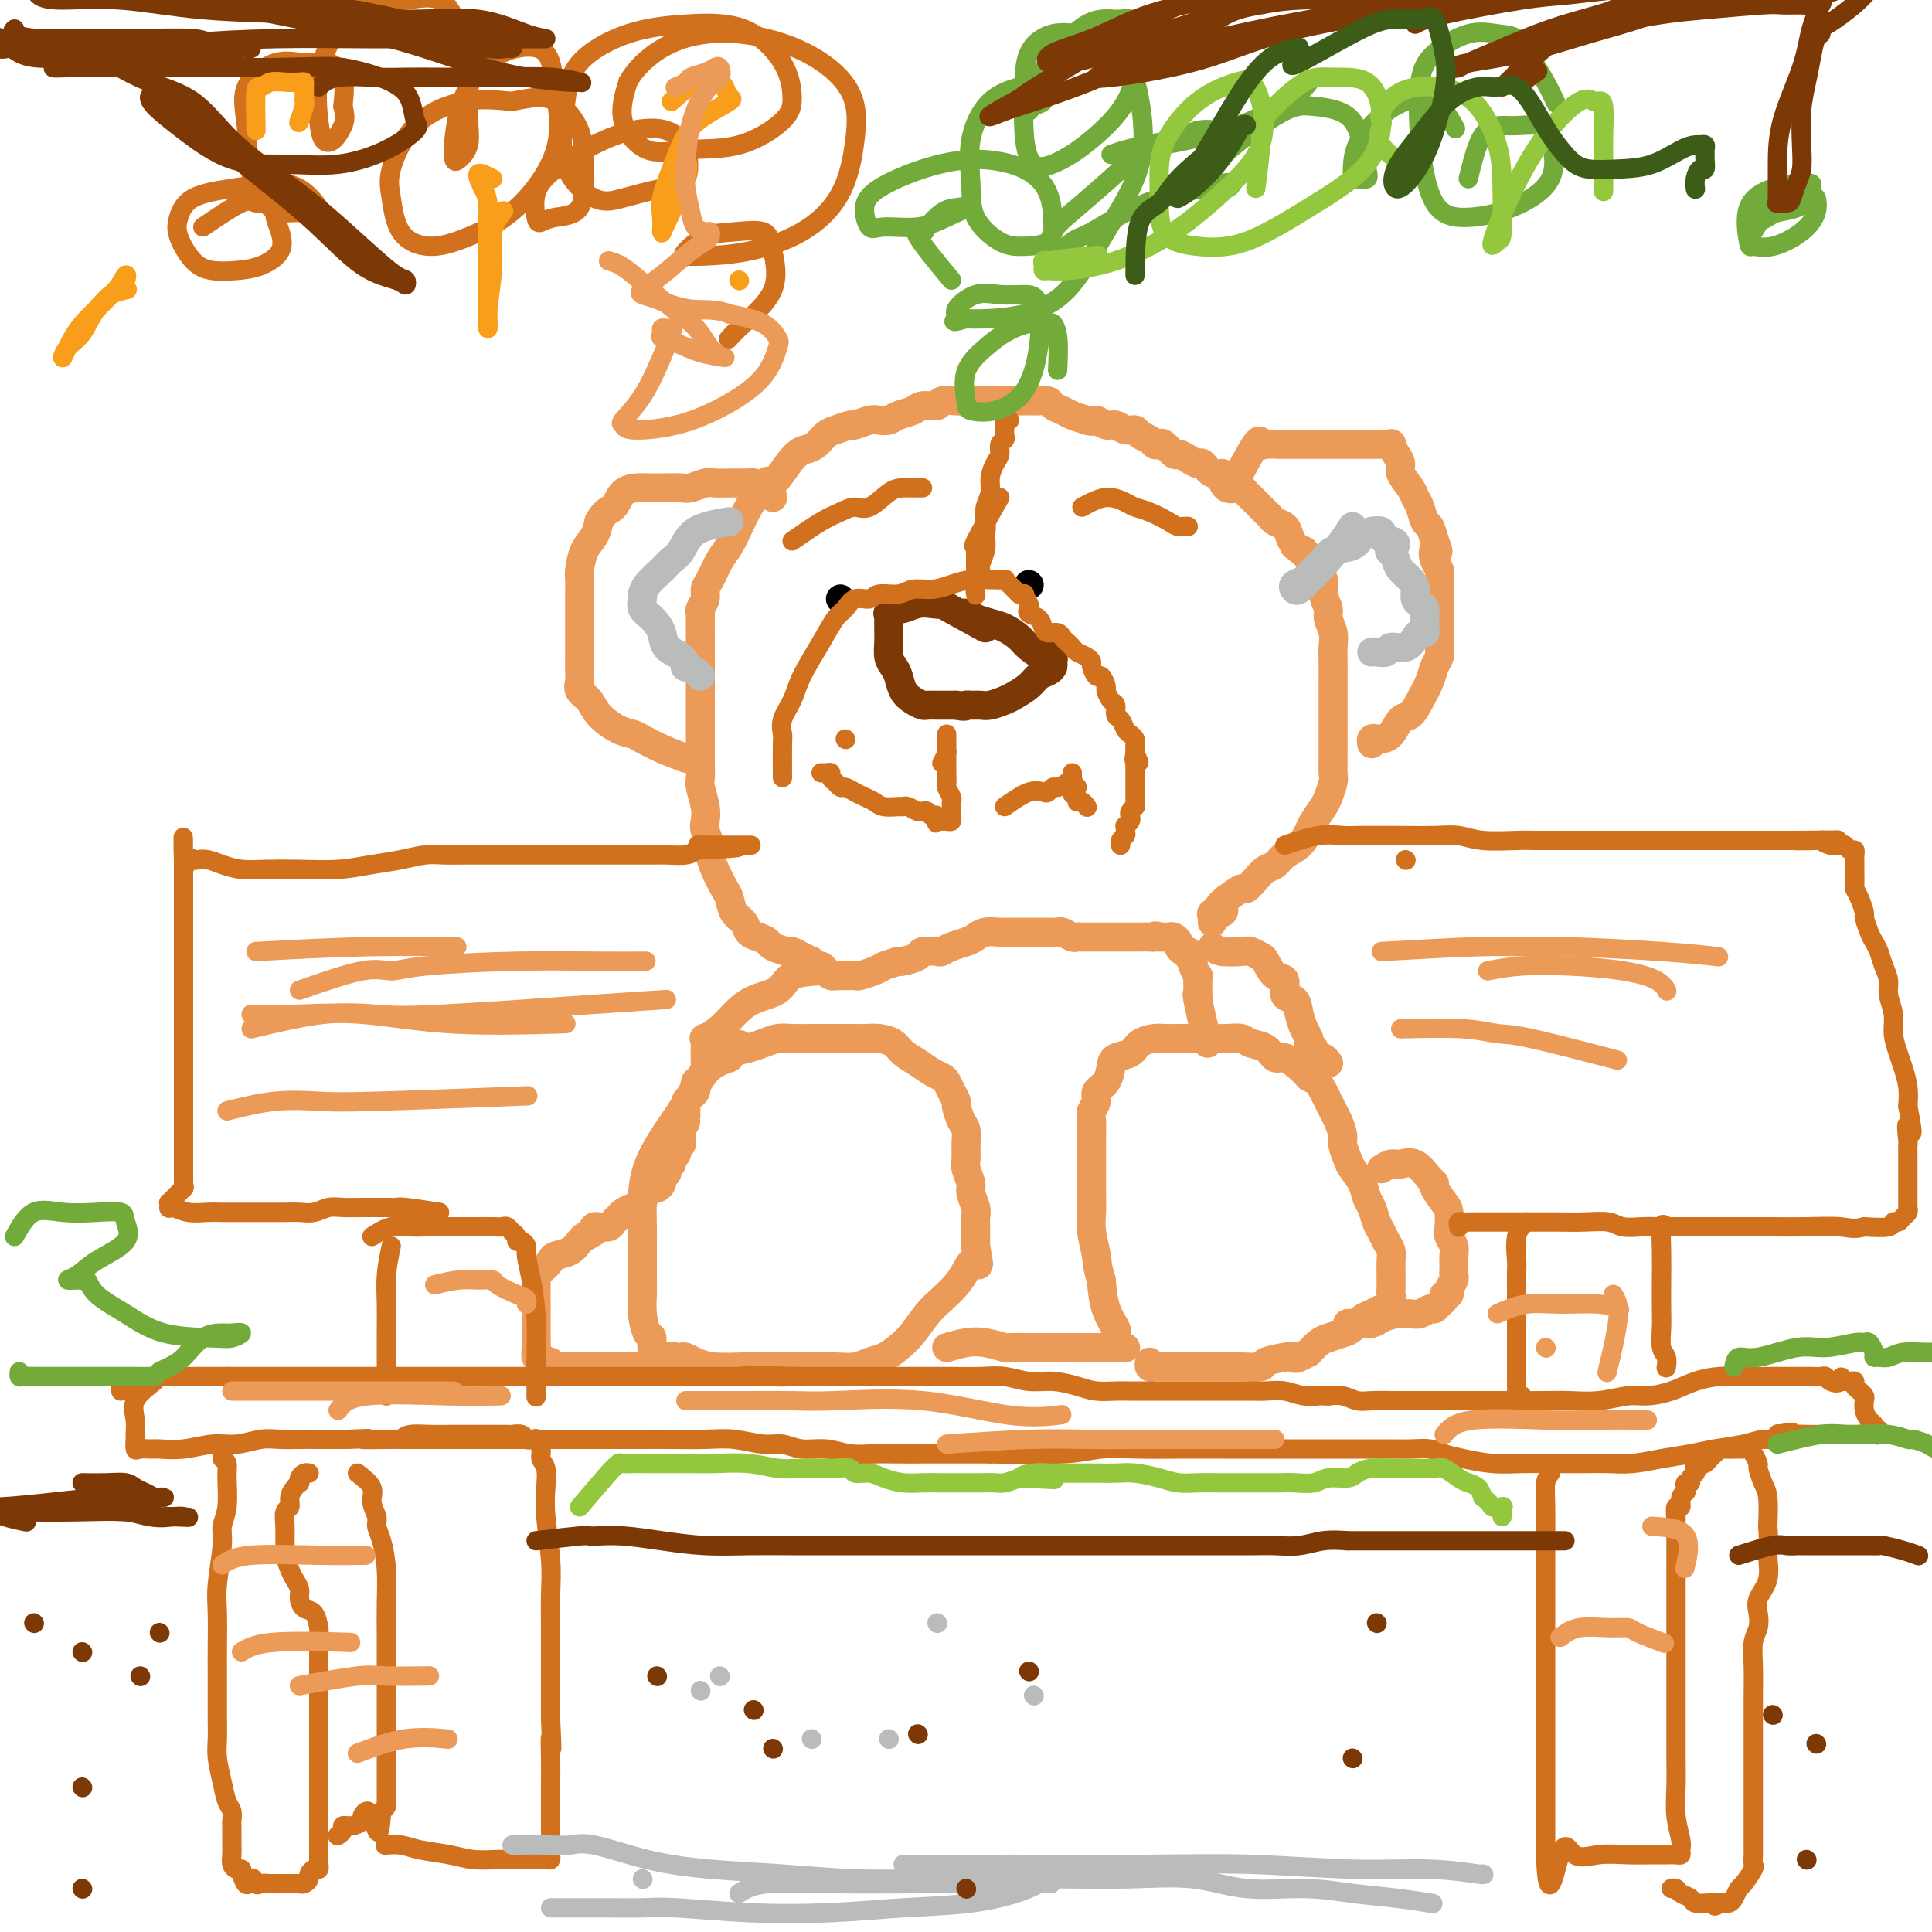 <svg viewBox='0 0 400 400' version='1.1' xmlns='http://www.w3.org/2000/svg' xmlns:xlink='http://www.w3.org/1999/xlink'><g fill='none' stroke='#EC9A57' stroke-width='6' stroke-linecap='round' stroke-linejoin='round'><path d='M170,201c-2.320,0.124 -4.640,0.249 -6,1c-1.360,0.751 -1.759,2.129 -3,3c-1.241,0.871 -3.324,1.237 -5,2c-1.676,0.763 -2.947,1.924 -4,3c-1.053,1.076 -1.890,2.067 -3,3c-1.110,0.933 -2.494,1.808 -3,2c-0.506,0.192 -0.136,-0.299 0,0c0.136,0.299 0.037,1.389 0,2c-0.037,0.611 -0.013,0.745 0,1c0.013,0.255 0.014,0.632 0,1c-0.014,0.368 -0.042,0.729 0,1c0.042,0.271 0.156,0.454 0,1c-0.156,0.546 -0.580,1.456 -1,2c-0.420,0.544 -0.834,0.723 -1,1c-0.166,0.277 -0.083,0.652 0,1c0.083,0.348 0.166,0.671 0,1c-0.166,0.329 -0.580,0.666 -1,1c-0.420,0.334 -0.844,0.667 -1,1c-0.156,0.333 -0.042,0.667 0,1c0.042,0.333 0.012,0.667 0,1c-0.012,0.333 -0.006,0.667 0,1'/><path d='M142,231c-0.558,2.654 0.046,1.288 0,1c-0.046,-0.288 -0.743,0.501 -1,1c-0.257,0.499 -0.072,0.707 0,1c0.072,0.293 0.033,0.670 0,1c-0.033,0.330 -0.060,0.613 0,1c0.060,0.387 0.208,0.877 0,1c-0.208,0.123 -0.773,-0.121 -1,0c-0.227,0.121 -0.117,0.606 0,1c0.117,0.394 0.241,0.697 0,1c-0.241,0.303 -0.848,0.606 -1,1c-0.152,0.394 0.151,0.879 0,1c-0.151,0.121 -0.758,-0.123 -1,0c-0.242,0.123 -0.120,0.611 0,1c0.120,0.389 0.239,0.678 0,1c-0.239,0.322 -0.837,0.678 -1,1c-0.163,0.322 0.110,0.611 0,1c-0.110,0.389 -0.602,0.878 -1,1c-0.398,0.122 -0.701,-0.122 -1,0c-0.299,0.122 -0.595,0.610 -1,1c-0.405,0.390 -0.920,0.682 -1,1c-0.080,0.318 0.277,0.662 0,1c-0.277,0.338 -1.186,0.669 -2,1c-0.814,0.331 -1.532,0.663 -2,1c-0.468,0.337 -0.686,0.679 -1,1c-0.314,0.321 -0.724,0.622 -1,1c-0.276,0.378 -0.417,0.833 -1,1c-0.583,0.167 -1.606,0.048 -2,0c-0.394,-0.048 -0.157,-0.023 0,0c0.157,0.023 0.235,0.045 0,0c-0.235,-0.045 -0.781,-0.156 -1,0c-0.219,0.156 -0.109,0.578 0,1'/><path d='M123,255c-2.423,1.587 -1.982,1.054 -2,1c-0.018,-0.054 -0.495,0.372 -1,1c-0.505,0.628 -1.039,1.460 -2,2c-0.961,0.540 -2.348,0.789 -3,1c-0.652,0.211 -0.567,0.384 -1,1c-0.433,0.616 -1.384,1.674 -2,2c-0.616,0.326 -0.897,-0.079 -1,0c-0.103,0.079 -0.028,0.642 0,1c0.028,0.358 0.007,0.511 0,1c-0.007,0.489 -0.002,1.313 0,2c0.002,0.687 -0.000,1.235 0,2c0.000,0.765 0.003,1.745 0,3c-0.003,1.255 -0.012,2.785 0,4c0.012,1.215 0.045,2.114 0,3c-0.045,0.886 -0.166,1.758 0,2c0.166,0.242 0.621,-0.145 1,0c0.379,0.145 0.682,0.824 1,1c0.318,0.176 0.651,-0.149 1,0c0.349,0.149 0.712,0.772 1,1c0.288,0.228 0.499,0.061 1,0c0.501,-0.061 1.292,-0.016 2,0c0.708,0.016 1.333,0.004 2,0c0.667,-0.004 1.376,-0.001 2,0c0.624,0.001 1.164,0.001 2,0c0.836,-0.001 1.968,-0.004 3,0c1.032,0.004 1.965,0.016 3,0c1.035,-0.016 2.172,-0.060 3,0c0.828,0.060 1.346,0.222 2,0c0.654,-0.222 1.445,-0.829 2,-1c0.555,-0.171 0.873,0.094 1,0c0.127,-0.094 0.064,-0.547 0,-1'/><path d='M138,281c3.182,-0.310 0.136,-0.086 -1,0c-1.136,0.086 -0.361,0.035 0,0c0.361,-0.035 0.308,-0.055 0,0c-0.308,0.055 -0.870,0.186 -1,0c-0.130,-0.186 0.172,-0.688 0,-1c-0.172,-0.312 -0.816,-0.432 -1,-1c-0.184,-0.568 0.094,-1.582 0,-2c-0.094,-0.418 -0.561,-0.240 -1,-1c-0.439,-0.760 -0.850,-2.457 -1,-4c-0.150,-1.543 -0.040,-2.931 0,-4c0.040,-1.069 0.010,-1.817 0,-3c-0.010,-1.183 -0.001,-2.800 0,-4c0.001,-1.200 -0.006,-1.982 0,-3c0.006,-1.018 0.025,-2.274 0,-4c-0.025,-1.726 -0.092,-3.924 0,-6c0.092,-2.076 0.344,-4.030 1,-6c0.656,-1.970 1.714,-3.956 3,-6c1.286,-2.044 2.798,-4.146 4,-6c1.202,-1.854 2.093,-3.461 3,-5c0.907,-1.539 1.831,-3.011 3,-4c1.169,-0.989 2.585,-1.494 4,-2'/><path d='M151,219c3.000,-4.023 1.999,-2.581 2,-2c0.001,0.581 1.003,0.299 2,0c0.997,-0.299 1.988,-0.616 3,-1c1.012,-0.384 2.045,-0.835 3,-1c0.955,-0.165 1.830,-0.044 3,0c1.170,0.044 2.634,0.011 4,0c1.366,-0.011 2.635,-0.001 4,0c1.365,0.001 2.826,-0.008 4,0c1.174,0.008 2.061,0.032 3,0c0.939,-0.032 1.932,-0.121 3,0c1.068,0.121 2.212,0.452 3,1c0.788,0.548 1.219,1.312 2,2c0.781,0.688 1.911,1.300 3,2c1.089,0.700 2.138,1.487 3,2c0.862,0.513 1.537,0.751 2,1c0.463,0.249 0.715,0.507 1,1c0.285,0.493 0.602,1.219 1,2c0.398,0.781 0.877,1.615 1,2c0.123,0.385 -0.110,0.320 0,1c0.110,0.680 0.564,2.106 1,3c0.436,0.894 0.853,1.255 1,2c0.147,0.745 0.024,1.875 0,3c-0.024,1.125 0.050,2.245 0,3c-0.050,0.755 -0.224,1.147 0,2c0.224,0.853 0.845,2.169 1,3c0.155,0.831 -0.154,1.177 0,2c0.154,0.823 0.773,2.124 1,3c0.227,0.876 0.061,1.328 0,2c-0.061,0.672 -0.016,1.566 0,2c0.016,0.434 0.005,0.410 0,1c-0.005,0.590 -0.002,1.795 0,3'/><path d='M202,258c1.027,5.856 0.596,3.496 0,3c-0.596,-0.496 -1.356,0.871 -2,2c-0.644,1.129 -1.173,2.021 -2,3c-0.827,0.979 -1.954,2.045 -3,3c-1.046,0.955 -2.013,1.800 -3,3c-0.987,1.200 -1.996,2.756 -3,4c-1.004,1.244 -2.005,2.176 -3,3c-0.995,0.824 -1.986,1.541 -3,2c-1.014,0.459 -2.052,0.659 -3,1c-0.948,0.341 -1.806,0.823 -3,1c-1.194,0.177 -2.724,0.047 -4,0c-1.276,-0.047 -2.299,-0.013 -3,0c-0.701,0.013 -1.079,0.004 -2,0c-0.921,-0.004 -2.386,-0.004 -4,0c-1.614,0.004 -3.378,0.011 -5,0c-1.622,-0.011 -3.104,-0.042 -5,0c-1.896,0.042 -4.207,0.155 -6,0c-1.793,-0.155 -3.068,-0.578 -4,-1c-0.932,-0.422 -1.520,-0.845 -2,-1c-0.480,-0.155 -0.851,-0.044 -1,0c-0.149,0.044 -0.074,0.022 0,0'/><path d='M196,279c1.358,-0.392 2.716,-0.785 4,-1c1.284,-0.215 2.495,-0.254 4,0c1.505,0.254 3.304,0.800 4,1c0.696,0.200 0.290,0.054 1,0c0.710,-0.054 2.537,-0.014 4,0c1.463,0.014 2.561,0.004 4,0c1.439,-0.004 3.217,-0.001 5,0c1.783,0.001 3.571,0.001 5,0c1.429,-0.001 2.498,-0.003 3,0c0.502,0.003 0.436,0.012 1,0c0.564,-0.012 1.758,-0.045 2,0c0.242,0.045 -0.469,0.169 -1,0c-0.531,-0.169 -0.881,-0.630 -1,-1c-0.119,-0.370 -0.007,-0.649 0,-1c0.007,-0.351 -0.091,-0.775 0,-1c0.091,-0.225 0.371,-0.253 0,-1c-0.371,-0.747 -1.392,-2.213 -2,-4c-0.608,-1.787 -0.804,-3.893 -1,-6'/><path d='M228,265c-0.939,-3.046 -0.788,-3.662 -1,-5c-0.212,-1.338 -0.789,-3.397 -1,-5c-0.211,-1.603 -0.057,-2.751 0,-4c0.057,-1.249 0.015,-2.599 0,-4c-0.015,-1.401 -0.004,-2.854 0,-4c0.004,-1.146 -0.000,-1.983 0,-3c0.000,-1.017 0.004,-2.212 0,-3c-0.004,-0.788 -0.017,-1.170 0,-2c0.017,-0.830 0.064,-2.108 0,-3c-0.064,-0.892 -0.238,-1.397 0,-2c0.238,-0.603 0.888,-1.303 1,-2c0.112,-0.697 -0.314,-1.390 0,-2c0.314,-0.610 1.367,-1.137 2,-2c0.633,-0.863 0.845,-2.063 1,-3c0.155,-0.937 0.253,-1.610 1,-2c0.747,-0.390 2.143,-0.497 3,-1c0.857,-0.503 1.174,-1.403 2,-2c0.826,-0.597 2.160,-0.892 3,-1c0.840,-0.108 1.187,-0.029 2,0c0.813,0.029 2.093,0.008 3,0c0.907,-0.008 1.440,-0.003 2,0c0.560,0.003 1.146,0.004 2,0c0.854,-0.004 1.976,-0.014 3,0c1.024,0.014 1.951,0.050 3,0c1.049,-0.050 2.219,-0.187 3,0c0.781,0.187 1.171,0.697 2,1c0.829,0.303 2.095,0.399 3,1c0.905,0.601 1.449,1.708 2,2c0.551,0.292 1.110,-0.229 2,0c0.890,0.229 2.111,1.208 3,2c0.889,0.792 1.444,1.396 2,2'/><path d='M271,223c2.571,1.368 1.998,0.788 2,1c0.002,0.212 0.579,1.216 1,2c0.421,0.784 0.686,1.350 1,2c0.314,0.650 0.676,1.385 1,2c0.324,0.615 0.611,1.108 1,2c0.389,0.892 0.882,2.181 1,3c0.118,0.819 -0.137,1.168 0,2c0.137,0.832 0.667,2.147 1,3c0.333,0.853 0.471,1.243 1,2c0.529,0.757 1.451,1.879 2,3c0.549,1.121 0.724,2.240 1,3c0.276,0.760 0.652,1.162 1,2c0.348,0.838 0.668,2.111 1,3c0.332,0.889 0.678,1.394 1,2c0.322,0.606 0.622,1.313 1,2c0.378,0.687 0.833,1.354 1,2c0.167,0.646 0.045,1.273 0,2c-0.045,0.727 -0.012,1.556 0,2c0.012,0.444 0.005,0.504 0,1c-0.005,0.496 -0.007,1.428 0,2c0.007,0.572 0.024,0.783 0,1c-0.024,0.217 -0.089,0.438 0,1c0.089,0.562 0.333,1.464 0,2c-0.333,0.536 -1.243,0.707 -2,1c-0.757,0.293 -1.361,0.709 -2,1c-0.639,0.291 -1.312,0.459 -2,1c-0.688,0.541 -1.392,1.457 -2,2c-0.608,0.543 -1.122,0.712 -2,1c-0.878,0.288 -2.121,0.693 -3,1c-0.879,0.307 -1.394,0.516 -2,1c-0.606,0.484 -1.303,1.242 -2,2'/><path d='M271,280c-3.253,1.785 -2.885,1.249 -3,1c-0.115,-0.249 -0.713,-0.210 -2,0c-1.287,0.210 -3.264,0.592 -4,1c-0.736,0.408 -0.231,0.841 -1,1c-0.769,0.159 -2.814,0.043 -4,0c-1.186,-0.043 -1.515,-0.011 -2,0c-0.485,0.011 -1.127,0.003 -2,0c-0.873,-0.003 -1.978,-0.001 -3,0c-1.022,0.001 -1.961,-0.000 -3,0c-1.039,0.000 -2.177,0.001 -3,0c-0.823,-0.001 -1.331,-0.004 -2,0c-0.669,0.004 -1.500,0.015 -2,0c-0.500,-0.015 -0.670,-0.056 -1,0c-0.330,0.056 -0.820,0.207 -1,0c-0.180,-0.207 -0.052,-0.774 0,-1c0.052,-0.226 0.026,-0.113 0,0'/><path d='M250,216c-0.845,-3.679 -1.691,-7.358 -2,-9c-0.309,-1.642 -0.082,-1.247 0,-1c0.082,0.247 0.018,0.347 0,0c-0.018,-0.347 0.010,-1.140 0,-2c-0.010,-0.860 -0.059,-1.788 0,-2c0.059,-0.212 0.227,0.293 0,0c-0.227,-0.293 -0.848,-1.384 -1,-2c-0.152,-0.616 0.166,-0.757 0,-1c-0.166,-0.243 -0.814,-0.590 -1,-1c-0.186,-0.410 0.091,-0.884 0,-1c-0.091,-0.116 -0.549,0.127 -1,0c-0.451,-0.127 -0.894,-0.622 -1,-1c-0.106,-0.378 0.126,-0.637 0,-1c-0.126,-0.363 -0.611,-0.829 -1,-1c-0.389,-0.171 -0.682,-0.046 -1,0c-0.318,0.046 -0.662,0.013 -1,0c-0.338,-0.013 -0.669,-0.007 -1,0'/><path d='M240,194c-1.120,-0.464 -0.920,-0.124 -1,0c-0.080,0.124 -0.440,0.033 -1,0c-0.560,-0.033 -1.318,-0.009 -2,0c-0.682,0.009 -1.286,0.002 -2,0c-0.714,-0.002 -1.538,-0.001 -2,0c-0.462,0.001 -0.561,0.000 -1,0c-0.439,-0.000 -1.217,-0.000 -2,0c-0.783,0.000 -1.571,0.001 -2,0c-0.429,-0.001 -0.500,-0.004 -1,0c-0.500,0.004 -1.428,0.015 -2,0c-0.572,-0.015 -0.787,-0.057 -1,0c-0.213,0.057 -0.423,0.211 -1,0c-0.577,-0.211 -1.521,-0.789 -2,-1c-0.479,-0.211 -0.495,-0.057 -1,0c-0.505,0.057 -1.500,0.015 -2,0c-0.500,-0.015 -0.504,-0.004 -1,0c-0.496,0.004 -1.483,0.001 -2,0c-0.517,-0.001 -0.565,-0.001 -1,0c-0.435,0.001 -1.257,0.003 -2,0c-0.743,-0.003 -1.405,-0.012 -2,0c-0.595,0.012 -1.121,0.044 -2,0c-0.879,-0.044 -2.109,-0.166 -3,0c-0.891,0.166 -1.441,0.619 -2,1c-0.559,0.381 -1.128,0.690 -2,1c-0.872,0.310 -2.049,0.622 -3,1c-0.951,0.378 -1.677,0.823 -2,1c-0.323,0.177 -0.244,0.086 -1,0c-0.756,-0.086 -2.347,-0.167 -3,0c-0.653,0.167 -0.368,0.584 -1,1c-0.632,0.416 -2.181,0.833 -3,1c-0.819,0.167 -0.910,0.083 -1,0'/><path d='M186,199c-3.389,1.110 -2.862,0.886 -3,1c-0.138,0.114 -0.940,0.566 -2,1c-1.060,0.434 -2.379,0.848 -3,1c-0.621,0.152 -0.545,0.041 -1,0c-0.455,-0.041 -1.442,-0.011 -2,0c-0.558,0.011 -0.688,0.004 -1,0c-0.312,-0.004 -0.804,-0.004 -1,0c-0.196,0.004 -0.094,0.011 0,0c0.094,-0.011 0.180,-0.040 0,0c-0.180,0.040 -0.627,0.150 -1,0c-0.373,-0.150 -0.673,-0.561 -1,-1c-0.327,-0.439 -0.682,-0.905 -1,-1c-0.318,-0.095 -0.600,0.181 -1,0c-0.400,-0.181 -0.917,-0.818 -1,-1c-0.083,-0.182 0.268,0.092 0,0c-0.268,-0.092 -1.156,-0.549 -2,-1c-0.844,-0.451 -1.643,-0.894 -2,-1c-0.357,-0.106 -0.271,0.127 -1,0c-0.729,-0.127 -2.274,-0.615 -3,-1c-0.726,-0.385 -0.632,-0.668 -1,-1c-0.368,-0.332 -1.198,-0.712 -2,-1c-0.802,-0.288 -1.576,-0.484 -2,-1c-0.424,-0.516 -0.499,-1.352 -1,-2c-0.501,-0.648 -1.430,-1.107 -2,-2c-0.570,-0.893 -0.782,-2.219 -1,-3c-0.218,-0.781 -0.443,-1.018 -1,-2c-0.557,-0.982 -1.445,-2.709 -2,-4c-0.555,-1.291 -0.778,-2.145 -1,-3'/><path d='M147,177c-0.714,-2.151 0.001,-1.529 0,-2c-0.001,-0.471 -0.718,-2.036 -1,-3c-0.282,-0.964 -0.128,-1.326 0,-2c0.128,-0.674 0.230,-1.660 0,-3c-0.230,-1.340 -0.794,-3.034 -1,-4c-0.206,-0.966 -0.055,-1.204 0,-2c0.055,-0.796 0.015,-2.152 0,-3c-0.015,-0.848 -0.004,-1.190 0,-2c0.004,-0.810 0.001,-2.089 0,-3c-0.001,-0.911 -0.000,-1.455 0,-2c0.000,-0.545 0.000,-1.090 0,-2c-0.000,-0.910 -0.000,-2.184 0,-3c0.000,-0.816 0.000,-1.173 0,-2c-0.000,-0.827 0.000,-2.122 0,-3c-0.000,-0.878 -0.000,-1.337 0,-2c0.000,-0.663 0.000,-1.528 0,-2c-0.000,-0.472 -0.000,-0.550 0,-1c0.000,-0.450 0.000,-1.273 0,-2c-0.000,-0.727 -0.001,-1.360 0,-2c0.001,-0.640 0.004,-1.288 0,-2c-0.004,-0.712 -0.016,-1.490 0,-2c0.016,-0.510 0.059,-0.754 0,-1c-0.059,-0.246 -0.220,-0.496 0,-1c0.220,-0.504 0.821,-1.264 1,-2c0.179,-0.736 -0.065,-1.449 0,-2c0.065,-0.551 0.440,-0.941 1,-2c0.560,-1.059 1.305,-2.786 2,-4c0.695,-1.214 1.341,-1.913 2,-3c0.659,-1.087 1.331,-2.562 2,-4c0.669,-1.438 1.334,-2.839 2,-4c0.666,-1.161 1.333,-2.080 2,-3'/><path d='M157,102c2.335,-4.047 2.173,-1.666 3,-2c0.827,-0.334 2.643,-3.385 4,-5c1.357,-1.615 2.255,-1.796 3,-2c0.745,-0.204 1.335,-0.432 2,-1c0.665,-0.568 1.403,-1.476 2,-2c0.597,-0.524 1.052,-0.662 2,-1c0.948,-0.338 2.390,-0.874 3,-1c0.610,-0.126 0.389,0.159 1,0c0.611,-0.159 2.055,-0.763 3,-1c0.945,-0.237 1.393,-0.106 2,0c0.607,0.106 1.375,0.187 2,0c0.625,-0.187 1.107,-0.642 2,-1c0.893,-0.358 2.197,-0.618 3,-1c0.803,-0.382 1.106,-0.887 2,-1c0.894,-0.113 2.379,0.166 3,0c0.621,-0.166 0.378,-0.777 1,-1c0.622,-0.223 2.109,-0.060 3,0c0.891,0.060 1.187,0.016 2,0c0.813,-0.016 2.144,-0.004 3,0c0.856,0.004 1.238,0.001 2,0c0.762,-0.001 1.905,-0.000 3,0c1.095,0.000 2.143,-0.001 3,0c0.857,0.001 1.524,0.003 2,0c0.476,-0.003 0.761,-0.012 1,0c0.239,0.012 0.434,0.045 1,0c0.566,-0.045 1.505,-0.167 2,0c0.495,0.167 0.545,0.622 1,1c0.455,0.378 1.315,0.679 2,1c0.685,0.321 1.196,0.663 2,1c0.804,0.337 1.902,0.668 3,1'/><path d='M225,87c1.595,0.554 1.583,-0.063 2,0c0.417,0.063 1.262,0.804 2,1c0.738,0.196 1.367,-0.155 2,0c0.633,0.155 1.269,0.816 2,1c0.731,0.184 1.558,-0.108 2,0c0.442,0.108 0.499,0.615 1,1c0.501,0.385 1.448,0.647 2,1c0.552,0.353 0.711,0.798 1,1c0.289,0.202 0.710,0.162 1,0c0.290,-0.162 0.449,-0.445 1,0c0.551,0.445 1.495,1.620 2,2c0.505,0.380 0.572,-0.034 1,0c0.428,0.034 1.219,0.516 2,1c0.781,0.484 1.554,0.969 2,1c0.446,0.031 0.566,-0.390 1,0c0.434,0.390 1.181,1.593 2,2c0.819,0.407 1.711,0.017 2,0c0.289,-0.017 -0.025,0.338 0,1c0.025,0.662 0.388,1.630 1,2c0.612,0.370 1.473,0.141 2,0c0.527,-0.141 0.718,-0.192 1,0c0.282,0.192 0.653,0.629 1,1c0.347,0.371 0.671,0.677 1,1c0.329,0.323 0.665,0.664 1,1c0.335,0.336 0.671,0.667 1,1c0.329,0.333 0.651,0.670 1,1c0.349,0.330 0.723,0.655 1,1c0.277,0.345 0.456,0.711 1,1c0.544,0.289 1.454,0.501 2,1c0.546,0.499 0.727,1.285 1,2c0.273,0.715 0.636,1.357 1,2'/><path d='M268,113c3.339,2.762 2.186,1.165 2,1c-0.186,-0.165 0.595,1.100 1,2c0.405,0.900 0.433,1.433 1,2c0.567,0.567 1.672,1.166 2,2c0.328,0.834 -0.122,1.903 0,3c0.122,1.097 0.817,2.222 1,3c0.183,0.778 -0.147,1.208 0,2c0.147,0.792 0.772,1.947 1,3c0.228,1.053 0.061,2.005 0,3c-0.061,0.995 -0.016,2.033 0,3c0.016,0.967 0.004,1.861 0,3c-0.004,1.139 -0.001,2.521 0,4c0.001,1.479 0.000,3.053 0,4c-0.000,0.947 -0.000,1.265 0,2c0.000,0.735 0.001,1.886 0,3c-0.001,1.114 -0.004,2.189 0,3c0.004,0.811 0.013,1.357 0,2c-0.013,0.643 -0.049,1.384 0,2c0.049,0.616 0.182,1.109 0,2c-0.182,0.891 -0.681,2.182 -1,3c-0.319,0.818 -0.459,1.163 -1,2c-0.541,0.837 -1.482,2.164 -2,3c-0.518,0.836 -0.614,1.179 -1,2c-0.386,0.821 -1.062,2.120 -2,3c-0.938,0.880 -2.139,1.340 -3,2c-0.861,0.660 -1.381,1.520 -2,2c-0.619,0.480 -1.337,0.579 -2,1c-0.663,0.421 -1.270,1.164 -2,2c-0.730,0.836 -1.581,1.763 -2,2c-0.419,0.237 -0.405,-0.218 -1,0c-0.595,0.218 -1.797,1.109 -3,2'/><path d='M254,186c-2.580,2.091 -1.528,1.818 -1,2c0.528,0.182 0.534,0.820 0,1c-0.534,0.180 -1.607,-0.096 -2,0c-0.393,0.096 -0.106,0.564 0,1c0.106,0.436 0.030,0.839 0,1c-0.030,0.161 -0.015,0.081 0,0'/><path d='M251,196c0.438,0.415 0.876,0.830 2,1c1.124,0.170 2.933,0.095 4,0c1.067,-0.095 1.390,-0.210 2,0c0.610,0.210 1.507,0.747 2,1c0.493,0.253 0.584,0.223 1,1c0.416,0.777 1.158,2.361 2,3c0.842,0.639 1.783,0.335 2,1c0.217,0.665 -0.292,2.301 0,3c0.292,0.699 1.385,0.463 2,1c0.615,0.537 0.752,1.847 1,3c0.248,1.153 0.606,2.151 1,3c0.394,0.849 0.823,1.551 1,2c0.177,0.449 0.103,0.646 0,1c-0.103,0.354 -0.235,0.864 0,1c0.235,0.136 0.837,-0.104 1,0c0.163,0.104 -0.114,0.550 0,1c0.114,0.450 0.618,0.904 1,1c0.382,0.096 0.641,-0.167 1,0c0.359,0.167 0.817,0.762 1,1c0.183,0.238 0.092,0.119 0,0'/><path d='M286,242c0.688,-0.445 1.376,-0.890 2,-1c0.624,-0.110 1.185,0.115 2,0c0.815,-0.115 1.885,-0.571 3,0c1.115,0.571 2.274,2.168 3,3c0.726,0.832 1.018,0.898 1,1c-0.018,0.102 -0.346,0.240 0,1c0.346,0.760 1.364,2.143 2,3c0.636,0.857 0.888,1.189 1,2c0.112,0.811 0.082,2.100 0,3c-0.082,0.900 -0.218,1.411 0,2c0.218,0.589 0.790,1.257 1,2c0.210,0.743 0.057,1.560 0,2c-0.057,0.440 -0.019,0.503 0,1c0.019,0.497 0.020,1.430 0,2c-0.020,0.570 -0.062,0.779 0,1c0.062,0.221 0.228,0.455 0,1c-0.228,0.545 -0.849,1.403 -1,2c-0.151,0.597 0.166,0.935 0,1c-0.166,0.065 -0.817,-0.141 -1,0c-0.183,0.141 0.103,0.630 0,1c-0.103,0.370 -0.593,0.621 -1,1c-0.407,0.379 -0.731,0.886 -1,1c-0.269,0.114 -0.485,-0.165 -1,0c-0.515,0.165 -1.331,0.775 -2,1c-0.669,0.225 -1.191,0.064 -2,0c-0.809,-0.064 -1.904,-0.032 -3,0'/><path d='M289,272c-1.975,0.475 -2.414,0.663 -3,1c-0.586,0.337 -1.320,0.822 -2,1c-0.680,0.178 -1.306,0.048 -2,0c-0.694,-0.048 -1.456,-0.013 -2,0c-0.544,0.013 -0.870,0.004 -1,0c-0.130,-0.004 -0.065,-0.002 0,0'/><path d='M255,101c2.011,-3.804 4.022,-7.608 5,-9c0.978,-1.392 0.922,-0.373 1,0c0.078,0.373 0.289,0.100 1,0c0.711,-0.100 1.922,-0.027 3,0c1.078,0.027 2.022,0.007 3,0c0.978,-0.007 1.991,-0.002 3,0c1.009,0.002 2.014,0.001 3,0c0.986,-0.001 1.954,-0.000 3,0c1.046,0.000 2.169,0.000 3,0c0.831,-0.000 1.371,-0.002 2,0c0.629,0.002 1.348,0.006 2,0c0.652,-0.006 1.237,-0.024 2,0c0.763,0.024 1.705,0.088 2,0c0.295,-0.088 -0.058,-0.329 0,0c0.058,0.329 0.526,1.229 1,2c0.474,0.771 0.953,1.412 1,2c0.047,0.588 -0.338,1.121 0,2c0.338,0.879 1.400,2.104 2,3c0.600,0.896 0.738,1.464 1,2c0.262,0.536 0.648,1.041 1,2c0.352,0.959 0.672,2.374 1,3c0.328,0.626 0.665,0.465 1,1c0.335,0.535 0.667,1.768 1,3'/><path d='M297,112c1.409,3.452 0.430,2.081 0,2c-0.430,-0.081 -0.311,1.129 0,2c0.311,0.871 0.815,1.402 1,2c0.185,0.598 0.049,1.264 0,2c-0.049,0.736 -0.013,1.544 0,2c0.013,0.456 0.004,0.560 0,1c-0.004,0.440 -0.001,1.215 0,2c0.001,0.785 0.000,1.579 0,2c-0.000,0.421 0.001,0.469 0,1c-0.001,0.531 -0.003,1.545 0,2c0.003,0.455 0.013,0.350 0,1c-0.013,0.650 -0.048,2.053 0,3c0.048,0.947 0.179,1.438 0,2c-0.179,0.562 -0.667,1.195 -1,2c-0.333,0.805 -0.512,1.781 -1,3c-0.488,1.219 -1.286,2.680 -2,4c-0.714,1.320 -1.343,2.497 -2,3c-0.657,0.503 -1.343,0.330 -2,1c-0.657,0.670 -1.286,2.183 -2,3c-0.714,0.817 -1.512,0.937 -2,1c-0.488,0.063 -0.667,0.068 -1,0c-0.333,-0.068 -0.820,-0.211 -1,0c-0.180,0.211 -0.051,0.774 0,1c0.051,0.226 0.026,0.113 0,0'/></g>
<g fill='none' stroke='#BABBBB' stroke-width='6' stroke-linecap='round' stroke-linejoin='round'><path d='M280,109c-0.469,0.777 -0.938,1.554 -2,3c-1.062,1.446 -2.717,3.561 -4,5c-1.283,1.439 -2.194,2.201 -3,3c-0.806,0.799 -1.506,1.634 -2,2c-0.494,0.366 -0.781,0.264 -1,0c-0.219,-0.264 -0.370,-0.691 0,-1c0.370,-0.309 1.261,-0.502 2,-1c0.739,-0.498 1.325,-1.303 2,-2c0.675,-0.697 1.440,-1.287 2,-2c0.560,-0.713 0.914,-1.551 2,-2c1.086,-0.449 2.903,-0.510 4,-1c1.097,-0.490 1.474,-1.410 2,-2c0.526,-0.590 1.202,-0.852 2,-1c0.798,-0.148 1.719,-0.184 2,0c0.281,0.184 -0.078,0.588 0,1c0.078,0.412 0.594,0.832 1,1c0.406,0.168 0.703,0.084 1,0'/><path d='M288,112c1.870,0.169 0.546,1.592 0,2c-0.546,0.408 -0.314,-0.200 0,0c0.314,0.200 0.710,1.209 1,2c0.290,0.791 0.473,1.364 1,2c0.527,0.636 1.399,1.336 2,2c0.601,0.664 0.932,1.291 1,2c0.068,0.709 -0.125,1.498 0,2c0.125,0.502 0.569,0.715 1,1c0.431,0.285 0.848,0.640 1,1c0.152,0.360 0.038,0.723 0,1c-0.038,0.277 0.001,0.468 0,1c-0.001,0.532 -0.044,1.404 0,2c0.044,0.596 0.173,0.915 0,1c-0.173,0.085 -0.647,-0.065 -1,0c-0.353,0.065 -0.584,0.343 -1,1c-0.416,0.657 -1.015,1.693 -2,2c-0.985,0.307 -2.355,-0.114 -3,0c-0.645,0.114 -0.565,0.763 -1,1c-0.435,0.237 -1.385,0.064 -2,0c-0.615,-0.064 -0.896,-0.017 -1,0c-0.104,0.017 -0.030,0.005 0,0c0.030,-0.005 0.015,-0.002 0,0'/><path d='M151,108c-2.669,0.442 -5.338,0.884 -7,2c-1.662,1.116 -2.316,2.905 -3,4c-0.684,1.095 -1.399,1.494 -2,2c-0.601,0.506 -1.089,1.118 -2,2c-0.911,0.882 -2.246,2.032 -3,3c-0.754,0.968 -0.929,1.753 -1,2c-0.071,0.247 -0.040,-0.044 0,0c0.040,0.044 0.089,0.424 0,1c-0.089,0.576 -0.315,1.347 0,2c0.315,0.653 1.171,1.188 2,2c0.829,0.812 1.632,1.902 2,3c0.368,1.098 0.301,2.206 1,3c0.699,0.794 2.163,1.274 3,2c0.837,0.726 1.048,1.697 1,2c-0.048,0.303 -0.353,-0.063 0,0c0.353,0.063 1.364,0.555 2,1c0.636,0.445 0.896,0.841 1,1c0.104,0.159 0.052,0.079 0,0'/></g>
<g fill='none' stroke='#EC9A57' stroke-width='6' stroke-linecap='round' stroke-linejoin='round'><path d='M142,157c-1.704,-0.646 -3.409,-1.292 -5,-2c-1.591,-0.708 -3.069,-1.478 -4,-2c-0.931,-0.522 -1.315,-0.797 -2,-1c-0.685,-0.203 -1.672,-0.334 -3,-1c-1.328,-0.666 -2.997,-1.868 -4,-3c-1.003,-1.132 -1.341,-2.194 -2,-3c-0.659,-0.806 -1.641,-1.357 -2,-2c-0.359,-0.643 -0.096,-1.378 0,-2c0.096,-0.622 0.026,-1.129 0,-2c-0.026,-0.871 -0.007,-2.105 0,-3c0.007,-0.895 0.002,-1.452 0,-2c-0.002,-0.548 -0.001,-1.086 0,-2c0.001,-0.914 0.000,-2.202 0,-3c-0.000,-0.798 -0.001,-1.104 0,-2c0.001,-0.896 0.002,-2.382 0,-3c-0.002,-0.618 -0.008,-0.367 0,-1c0.008,-0.633 0.030,-2.150 0,-3c-0.030,-0.850 -0.111,-1.032 0,-2c0.111,-0.968 0.415,-2.722 1,-4c0.585,-1.278 1.453,-2.079 2,-3c0.547,-0.921 0.774,-1.960 1,-3'/><path d='M124,108c1.220,-2.370 2.271,-2.295 3,-3c0.729,-0.705 1.135,-2.189 2,-3c0.865,-0.811 2.189,-0.950 3,-1c0.811,-0.050 1.108,-0.012 2,0c0.892,0.012 2.379,-0.000 3,0c0.621,0.000 0.378,0.014 1,0c0.622,-0.014 2.111,-0.056 3,0c0.889,0.056 1.179,0.211 2,0c0.821,-0.211 2.174,-0.789 3,-1c0.826,-0.211 1.124,-0.056 2,0c0.876,0.056 2.329,0.014 3,0c0.671,-0.014 0.561,0.000 1,0c0.439,-0.000 1.427,-0.015 2,0c0.573,0.015 0.731,0.059 1,0c0.269,-0.059 0.650,-0.222 1,0c0.350,0.222 0.668,0.830 1,1c0.332,0.170 0.677,-0.099 1,0c0.323,0.099 0.626,0.565 1,1c0.374,0.435 0.821,0.839 1,1c0.179,0.161 0.089,0.081 0,0'/></g>
<g fill='none' stroke='#7C3805' stroke-width='6' stroke-linecap='round' stroke-linejoin='round'><path d='M204,130c-3.846,-2.111 -7.693,-4.222 -9,-5c-1.307,-0.778 -0.075,-0.224 0,0c0.075,0.224 -1.007,0.116 -2,0c-0.993,-0.116 -1.898,-0.242 -3,0c-1.102,0.242 -2.400,0.851 -3,1c-0.600,0.149 -0.500,-0.164 -1,0c-0.500,0.164 -1.598,0.803 -2,1c-0.402,0.197 -0.107,-0.047 0,0c0.107,0.047 0.028,0.386 0,1c-0.028,0.614 -0.005,1.501 0,2c0.005,0.499 -0.010,0.608 0,1c0.010,0.392 0.043,1.067 0,2c-0.043,0.933 -0.164,2.123 0,3c0.164,0.877 0.611,1.440 1,2c0.389,0.560 0.719,1.117 1,2c0.281,0.883 0.513,2.093 1,3c0.487,0.907 1.229,1.511 2,2c0.771,0.489 1.572,0.863 2,1c0.428,0.137 0.482,0.037 1,0c0.518,-0.037 1.500,-0.010 2,0c0.500,0.010 0.519,0.003 1,0c0.481,-0.003 1.423,-0.001 2,0c0.577,0.001 0.788,0.000 1,0'/><path d='M198,146c2.121,0.463 1.923,0.121 2,0c0.077,-0.121 0.428,-0.021 1,0c0.572,0.021 1.364,-0.039 2,0c0.636,0.039 1.115,0.175 2,0c0.885,-0.175 2.177,-0.663 3,-1c0.823,-0.337 1.177,-0.524 2,-1c0.823,-0.476 2.115,-1.241 3,-2c0.885,-0.759 1.362,-1.514 2,-2c0.638,-0.486 1.435,-0.705 2,-1c0.565,-0.295 0.896,-0.666 1,-1c0.104,-0.334 -0.021,-0.631 0,-1c0.021,-0.369 0.186,-0.808 0,-1c-0.186,-0.192 -0.724,-0.135 -1,0c-0.276,0.135 -0.289,0.349 -1,0c-0.711,-0.349 -2.119,-1.259 -3,-2c-0.881,-0.741 -1.234,-1.313 -2,-2c-0.766,-0.687 -1.946,-1.491 -3,-2c-1.054,-0.509 -1.981,-0.725 -3,-1c-1.019,-0.275 -2.129,-0.610 -3,-1c-0.871,-0.390 -1.504,-0.836 -2,-1c-0.496,-0.164 -0.856,-0.047 -1,0c-0.144,0.047 -0.072,0.023 0,0'/></g>
<g fill='none' stroke='#000000' stroke-width='6' stroke-linecap='round' stroke-linejoin='round'><path d='M213,121c0.000,0.000 0.100,0.100 0.1,0.1'/><path d='M174,124c0.000,0.000 0.100,0.100 0.1,0.1'/></g>
<g fill='none' stroke='#D2711D' stroke-width='4' stroke-linecap='round' stroke-linejoin='round'><path d='M164,112c2.157,-1.500 4.314,-3.001 6,-4c1.686,-0.999 2.901,-1.497 4,-2c1.099,-0.503 2.080,-1.010 3,-1c0.920,0.010 1.777,0.539 3,0c1.223,-0.539 2.811,-2.144 4,-3c1.189,-0.856 1.979,-0.961 3,-1c1.021,-0.039 2.274,-0.010 3,0c0.726,0.010 0.926,0.003 1,0c0.074,-0.003 0.021,-0.001 0,0c-0.021,0.001 -0.011,0.000 0,0'/><path d='M224,105c1.704,-0.933 3.409,-1.865 5,-2c1.591,-0.135 3.069,0.528 4,1c0.931,0.472 1.316,0.753 2,1c0.684,0.247 1.668,0.458 3,1c1.332,0.542 3.012,1.413 4,2c0.988,0.587 1.286,0.889 2,1c0.714,0.111 1.846,0.030 2,0c0.154,-0.030 -0.670,-0.009 -1,0c-0.330,0.009 -0.165,0.004 0,0'/><path d='M195,158c0.423,-0.795 0.845,-1.591 1,-2c0.155,-0.409 0.041,-0.432 0,-1c-0.041,-0.568 -0.011,-1.680 0,-2c0.011,-0.320 0.003,0.152 0,0c-0.003,-0.152 -0.001,-0.929 0,-1c0.001,-0.071 0.000,0.562 0,1c-0.000,0.438 -0.000,0.680 0,1c0.000,0.320 0.000,0.718 0,1c-0.000,0.282 -0.000,0.447 0,1c0.000,0.553 0.000,1.495 0,2c-0.000,0.505 -0.000,0.573 0,1c0.000,0.427 0.000,1.214 0,2'/><path d='M196,161c0.016,1.588 0.057,1.056 0,1c-0.057,-0.056 -0.211,0.362 0,1c0.211,0.638 0.789,1.494 1,2c0.211,0.506 0.056,0.660 0,1c-0.056,0.340 -0.014,0.865 0,1c0.014,0.135 0.001,-0.122 0,0c-0.001,0.122 0.010,0.621 0,1c-0.010,0.379 -0.040,0.637 0,1c0.040,0.363 0.152,0.829 0,1c-0.152,0.171 -0.566,0.046 -1,0c-0.434,-0.046 -0.886,-0.012 -1,0c-0.114,0.012 0.110,0.004 0,0c-0.110,-0.004 -0.555,-0.002 -1,0'/><path d='M194,170c-0.260,1.149 0.088,-0.477 0,-1c-0.088,-0.523 -0.614,0.057 -1,0c-0.386,-0.057 -0.632,-0.751 -1,-1c-0.368,-0.249 -0.859,-0.053 -1,0c-0.141,0.053 0.066,-0.039 0,0c-0.066,0.039 -0.406,0.207 -1,0c-0.594,-0.207 -1.443,-0.791 -2,-1c-0.557,-0.209 -0.821,-0.045 -1,0c-0.179,0.045 -0.274,-0.029 -1,0c-0.726,0.029 -2.082,0.161 -3,0c-0.918,-0.161 -1.397,-0.617 -2,-1c-0.603,-0.383 -1.328,-0.695 -2,-1c-0.672,-0.305 -1.291,-0.604 -2,-1c-0.709,-0.396 -1.510,-0.890 -2,-1c-0.490,-0.110 -0.671,0.164 -1,0c-0.329,-0.164 -0.805,-0.766 -1,-1c-0.195,-0.234 -0.108,-0.101 0,0c0.108,0.101 0.235,0.171 0,0c-0.235,-0.171 -0.834,-0.582 -1,-1c-0.166,-0.418 0.100,-0.844 0,-1c-0.100,-0.156 -0.565,-0.042 -1,0c-0.435,0.042 -0.838,0.012 -1,0c-0.162,-0.012 -0.081,-0.006 0,0'/><path d='M175,153c0.000,0.000 0.100,0.100 0.1,0.1'/><path d='M208,167c1.797,-1.259 3.593,-2.518 5,-3c1.407,-0.482 2.423,-0.185 3,0c0.577,0.185 0.714,0.260 1,0c0.286,-0.260 0.721,-0.853 1,-1c0.279,-0.147 0.400,0.153 1,0c0.600,-0.153 1.677,-0.758 2,-1c0.323,-0.242 -0.110,-0.121 0,0c0.110,0.121 0.761,0.242 1,0c0.239,-0.242 0.064,-0.847 0,-1c-0.064,-0.153 -0.017,0.145 0,0c0.017,-0.145 0.005,-0.733 0,-1c-0.005,-0.267 -0.001,-0.212 0,0c0.001,0.212 0.000,0.583 0,1c-0.000,0.417 -0.000,0.882 0,1c0.000,0.118 0.000,-0.109 0,0c-0.000,0.109 -0.000,0.555 0,1'/><path d='M222,163c2.102,-0.436 0.357,0.475 0,1c-0.357,0.525 0.675,0.663 1,1c0.325,0.337 -0.057,0.874 0,1c0.057,0.126 0.554,-0.158 1,0c0.446,0.158 0.842,0.760 1,1c0.158,0.240 0.079,0.120 0,0'/><path d='M162,161c-0.014,-2.798 -0.028,-5.596 0,-7c0.028,-1.404 0.097,-1.413 0,-2c-0.097,-0.587 -0.360,-1.750 0,-3c0.360,-1.250 1.342,-2.585 2,-4c0.658,-1.415 0.990,-2.909 2,-5c1.010,-2.091 2.698,-4.780 4,-7c1.302,-2.220 2.220,-3.972 3,-5c0.780,-1.028 1.423,-1.332 2,-2c0.577,-0.668 1.087,-1.700 2,-2c0.913,-0.300 2.228,0.130 3,0c0.772,-0.130 1.000,-0.822 2,-1c1.000,-0.178 2.774,0.159 4,0c1.226,-0.159 1.906,-0.813 3,-1c1.094,-0.187 2.602,0.094 4,0c1.398,-0.094 2.685,-0.562 4,-1c1.315,-0.438 2.657,-0.846 4,-1c1.343,-0.154 2.689,-0.052 4,0c1.311,0.052 2.589,0.055 3,0c0.411,-0.055 -0.044,-0.169 0,0c0.044,0.169 0.589,0.623 1,1c0.411,0.377 0.689,0.679 1,1c0.311,0.321 0.656,0.660 1,1'/><path d='M211,123c1.715,0.355 1.002,-0.257 1,0c-0.002,0.257 0.707,1.382 1,2c0.293,0.618 0.172,0.730 0,1c-0.172,0.270 -0.393,0.698 0,1c0.393,0.302 1.401,0.476 2,1c0.599,0.524 0.790,1.397 1,2c0.210,0.603 0.438,0.935 1,1c0.562,0.065 1.459,-0.137 2,0c0.541,0.137 0.726,0.614 1,1c0.274,0.386 0.638,0.681 1,1c0.362,0.319 0.723,0.661 1,1c0.277,0.339 0.470,0.673 1,1c0.530,0.327 1.399,0.646 2,1c0.601,0.354 0.936,0.743 1,1c0.064,0.257 -0.141,0.382 0,1c0.141,0.618 0.629,1.728 1,2c0.371,0.272 0.625,-0.293 1,0c0.375,0.293 0.870,1.445 1,2c0.130,0.555 -0.106,0.515 0,1c0.106,0.485 0.553,1.496 1,2c0.447,0.504 0.893,0.502 1,1c0.107,0.498 -0.125,1.495 0,2c0.125,0.505 0.608,0.516 1,1c0.392,0.484 0.694,1.439 1,2c0.306,0.561 0.618,0.728 1,1c0.382,0.272 0.834,0.650 1,1c0.166,0.350 0.045,0.671 0,1c-0.045,0.329 -0.013,0.665 0,1c0.013,0.335 0.006,0.667 0,1'/><path d='M235,156c1.547,3.256 0.415,1.396 0,1c-0.415,-0.396 -0.111,0.671 0,1c0.111,0.329 0.030,-0.081 0,0c-0.030,0.081 -0.008,0.651 0,1c0.008,0.349 0.002,0.475 0,1c-0.002,0.525 -0.000,1.450 0,2c0.000,0.550 -0.000,0.726 0,1c0.000,0.274 0.001,0.647 0,1c-0.001,0.353 -0.004,0.686 0,1c0.004,0.314 0.015,0.609 0,1c-0.015,0.391 -0.056,0.878 0,1c0.056,0.122 0.207,-0.121 0,0c-0.207,0.121 -0.773,0.606 -1,1c-0.227,0.394 -0.114,0.697 0,1c0.114,0.303 0.228,0.606 0,1c-0.228,0.394 -0.797,0.879 -1,1c-0.203,0.121 -0.040,-0.122 0,0c0.040,0.122 -0.042,0.607 0,1c0.042,0.393 0.207,0.693 0,1c-0.207,0.307 -0.787,0.621 -1,1c-0.213,0.379 -0.061,0.823 0,1c0.061,0.177 0.030,0.089 0,0'/><path d='M207,103c-2.113,3.723 -4.226,7.445 -5,9c-0.774,1.555 -0.207,0.941 0,1c0.207,0.059 0.056,0.789 0,1c-0.056,0.211 -0.015,-0.098 0,0c0.015,0.098 0.004,0.604 0,1c-0.004,0.396 -0.001,0.682 0,1c0.001,0.318 0.000,0.666 0,1c-0.000,0.334 -0.000,0.653 0,1c0.000,0.347 0.000,0.721 0,1c-0.000,0.279 -0.001,0.461 0,1c0.001,0.539 0.004,1.434 0,2c-0.004,0.566 -0.016,0.802 0,1c0.016,0.198 0.061,0.360 0,0c-0.061,-0.360 -0.226,-1.240 0,-2c0.226,-0.760 0.844,-1.400 1,-2c0.156,-0.600 -0.150,-1.162 0,-2c0.150,-0.838 0.757,-1.954 1,-3c0.243,-1.046 0.121,-2.023 0,-3'/><path d='M204,111c0.326,-2.238 0.143,-2.333 0,-3c-0.143,-0.667 -0.244,-1.908 0,-3c0.244,-1.092 0.835,-2.037 1,-3c0.165,-0.963 -0.096,-1.946 0,-3c0.096,-1.054 0.547,-2.179 1,-3c0.453,-0.821 0.906,-1.337 1,-2c0.094,-0.663 -0.171,-1.474 0,-2c0.171,-0.526 0.777,-0.768 1,-1c0.223,-0.232 0.064,-0.454 0,-1c-0.064,-0.546 -0.031,-1.414 0,-2c0.031,-0.586 0.060,-0.889 0,-1c-0.060,-0.111 -0.208,-0.030 0,0c0.208,0.030 0.774,0.009 1,0c0.226,-0.009 0.113,-0.004 0,0'/><path d='M32,286c-1.691,1.325 -3.382,2.650 -4,4c-0.618,1.350 -0.164,2.726 0,4c0.164,1.274 0.036,2.447 0,3c-0.036,0.553 0.019,0.488 0,1c-0.019,0.512 -0.110,1.602 0,2c0.110,0.398 0.423,0.102 1,0c0.577,-0.102 1.419,-0.012 2,0c0.581,0.012 0.900,-0.053 2,0c1.100,0.053 2.982,0.224 5,0c2.018,-0.224 4.171,-0.845 6,-1c1.829,-0.155 3.335,0.155 5,0c1.665,-0.155 3.489,-0.773 5,-1c1.511,-0.227 2.709,-0.061 4,0c1.291,0.061 2.676,0.016 4,0c1.324,-0.016 2.587,-0.004 4,0c1.413,0.004 2.975,0.001 4,0c1.025,-0.001 1.512,-0.001 2,0'/><path d='M72,298c7.218,-0.309 3.262,-0.083 3,0c-0.262,0.083 3.170,0.022 5,0c1.830,-0.022 2.058,-0.006 3,0c0.942,0.006 2.598,0.002 4,0c1.402,-0.002 2.549,-0.000 4,0c1.451,0.000 3.207,0.000 5,0c1.793,-0.000 3.622,-0.000 5,0c1.378,0.000 2.305,0.000 3,0c0.695,-0.000 1.159,-0.000 2,0c0.841,0.000 2.059,0.000 3,0c0.941,-0.000 1.605,-0.000 2,0c0.395,0.000 0.521,0.000 1,0c0.479,-0.000 1.312,-0.000 2,0c0.688,0.000 1.232,0.000 2,0c0.768,-0.000 1.760,-0.000 3,0c1.240,0.000 2.728,0.000 4,0c1.272,-0.000 2.326,-0.001 4,0c1.674,0.001 3.967,0.004 6,0c2.033,-0.004 3.807,-0.016 6,0c2.193,0.016 4.805,0.061 7,0c2.195,-0.061 3.972,-0.228 6,0c2.028,0.228 4.306,0.849 6,1c1.694,0.151 2.805,-0.170 4,0c1.195,0.170 2.475,0.830 4,1c1.525,0.170 3.294,-0.151 5,0c1.706,0.151 3.350,0.772 5,1c1.650,0.228 3.307,0.061 5,0c1.693,-0.061 3.423,-0.016 5,0c1.577,0.016 3.002,0.004 5,0c1.998,-0.004 4.571,-0.001 7,0c2.429,0.001 4.715,0.001 7,0'/><path d='M205,301c22.065,0.448 10.726,0.067 8,0c-2.726,-0.067 3.159,0.178 7,0c3.841,-0.178 5.636,-0.780 8,-1c2.364,-0.220 5.297,-0.059 8,0c2.703,0.059 5.177,0.016 8,0c2.823,-0.016 5.994,-0.004 9,0c3.006,0.004 5.847,0.001 8,0c2.153,-0.001 3.618,-0.000 6,0c2.382,0.000 5.679,0.000 8,0c2.321,-0.000 3.664,-0.001 5,0c1.336,0.001 2.664,0.003 4,0c1.336,-0.003 2.680,-0.012 4,0c1.320,0.012 2.616,0.046 4,0c1.384,-0.046 2.854,-0.170 4,0c1.146,0.170 1.966,0.634 3,1c1.034,0.366 2.282,0.634 4,1c1.718,0.366 3.908,0.830 6,1c2.092,0.170 4.088,0.046 6,0c1.912,-0.046 3.742,-0.015 6,0c2.258,0.015 4.946,0.015 7,0c2.054,-0.015 3.474,-0.046 5,0c1.526,0.046 3.156,0.167 5,0c1.844,-0.167 3.901,-0.623 6,-1c2.099,-0.377 4.240,-0.674 6,-1c1.760,-0.326 3.141,-0.679 5,-1c1.859,-0.321 4.197,-0.608 6,-1c1.803,-0.392 3.071,-0.889 4,-1c0.929,-0.111 1.519,0.162 2,0c0.481,-0.162 0.852,-0.761 1,-1c0.148,-0.239 0.074,-0.120 0,0'/><path d='M368,297c4.993,-0.928 2.475,-0.249 2,0c-0.475,0.249 1.094,0.067 2,0c0.906,-0.067 1.150,-0.018 2,0c0.850,0.018 2.305,0.005 3,0c0.695,-0.005 0.629,-0.001 1,0c0.371,0.001 1.180,0.000 2,0c0.820,-0.000 1.652,-0.000 2,0c0.348,0.000 0.212,0.001 1,0c0.788,-0.001 2.499,-0.004 3,0c0.501,0.004 -0.210,0.016 0,0c0.210,-0.016 1.339,-0.060 2,0c0.661,0.060 0.854,0.224 1,0c0.146,-0.224 0.246,-0.836 0,-1c-0.246,-0.164 -0.837,0.121 -1,0c-0.163,-0.121 0.101,-0.648 0,-1c-0.101,-0.352 -0.566,-0.528 -1,-1c-0.434,-0.472 -0.838,-1.239 -1,-2c-0.162,-0.761 -0.081,-1.514 0,-2c0.081,-0.486 0.163,-0.705 0,-1c-0.163,-0.295 -0.569,-0.668 -1,-1c-0.431,-0.332 -0.886,-0.625 -1,-1c-0.114,-0.375 0.114,-0.832 0,-1c-0.114,-0.168 -0.569,-0.045 -1,0c-0.431,0.045 -0.837,0.013 -1,0c-0.163,-0.013 -0.081,-0.006 0,0'/><path d='M382,286c-1.202,-1.718 -0.707,-0.513 -1,0c-0.293,0.513 -1.375,0.334 -2,0c-0.625,-0.334 -0.793,-0.821 -1,-1c-0.207,-0.179 -0.451,-0.048 -1,0c-0.549,0.048 -1.402,0.013 -2,0c-0.598,-0.013 -0.942,-0.004 -2,0c-1.058,0.004 -2.831,0.003 -4,0c-1.169,-0.003 -1.736,-0.008 -3,0c-1.264,0.008 -3.227,0.031 -5,0c-1.773,-0.031 -3.357,-0.114 -5,0c-1.643,0.114 -3.344,0.427 -5,1c-1.656,0.573 -3.268,1.407 -5,2c-1.732,0.593 -3.585,0.943 -5,1c-1.415,0.057 -2.391,-0.181 -4,0c-1.609,0.181 -3.851,0.781 -6,1c-2.149,0.219 -4.206,0.059 -6,0c-1.794,-0.059 -3.324,-0.016 -5,0c-1.676,0.016 -3.498,0.004 -5,0c-1.502,-0.004 -2.686,-0.001 -4,0c-1.314,0.001 -2.760,0.000 -4,0c-1.240,-0.000 -2.274,-0.000 -3,0c-0.726,0.000 -1.142,0.000 -2,0c-0.858,-0.000 -2.157,0.000 -3,0c-0.843,-0.000 -1.230,-0.000 -2,0c-0.770,0.000 -1.924,0.001 -3,0c-1.076,-0.001 -2.073,-0.004 -3,0c-0.927,0.004 -1.784,0.015 -3,0c-1.216,-0.015 -2.790,-0.056 -4,0c-1.210,0.056 -2.057,0.207 -3,0c-0.943,-0.207 -1.984,-0.774 -3,-1c-1.016,-0.226 -2.008,-0.113 -3,0'/><path d='M275,289c-9.271,-0.171 -4.450,-0.098 -3,0c1.450,0.098 -0.472,0.223 -2,0c-1.528,-0.223 -2.663,-0.792 -4,-1c-1.337,-0.208 -2.878,-0.056 -4,0c-1.122,0.056 -1.827,0.015 -3,0c-1.173,-0.015 -2.816,-0.004 -4,0c-1.184,0.004 -1.909,0.001 -3,0c-1.091,-0.001 -2.546,-0.000 -4,0c-1.454,0.000 -2.905,-0.000 -4,0c-1.095,0.000 -1.832,0.001 -3,0c-1.168,-0.001 -2.765,-0.003 -4,0c-1.235,0.003 -2.107,0.011 -3,0c-0.893,-0.011 -1.805,-0.040 -3,0c-1.195,0.040 -2.671,0.151 -4,0c-1.329,-0.151 -2.510,-0.562 -4,-1c-1.490,-0.438 -3.289,-0.902 -5,-1c-1.711,-0.098 -3.335,0.170 -5,0c-1.665,-0.170 -3.372,-0.778 -5,-1c-1.628,-0.222 -3.177,-0.060 -5,0c-1.823,0.060 -3.919,0.016 -6,0c-2.081,-0.016 -4.145,-0.004 -6,0c-1.855,0.004 -3.499,0.001 -5,0c-1.501,-0.001 -2.860,-0.000 -4,0c-1.140,0.000 -2.063,0.000 -3,0c-0.937,-0.000 -1.889,-0.000 -3,0c-1.111,0.000 -2.381,0.000 -3,0c-0.619,-0.000 -0.589,-0.000 -1,0c-0.411,0.000 -1.265,0.000 -2,0c-0.735,-0.000 -1.352,-0.000 -2,0c-0.648,0.000 -1.328,0.000 -2,0c-0.672,-0.000 -1.336,-0.000 -2,0'/><path d='M164,285c-17.705,-0.619 -6.469,-0.166 -3,0c3.469,0.166 -0.829,0.044 -3,0c-2.171,-0.044 -2.216,-0.012 -3,0c-0.784,0.012 -2.308,0.003 -4,0c-1.692,-0.003 -3.551,-0.001 -5,0c-1.449,0.001 -2.487,0.000 -4,0c-1.513,-0.000 -3.499,-0.000 -5,0c-1.501,0.000 -2.516,0.000 -4,0c-1.484,-0.000 -3.438,-0.000 -5,0c-1.562,0.000 -2.734,0.000 -4,0c-1.266,-0.000 -2.626,-0.000 -4,0c-1.374,0.000 -2.762,0.000 -4,0c-1.238,-0.000 -2.325,-0.000 -3,0c-0.675,0.000 -0.939,0.000 -2,0c-1.061,-0.000 -2.918,-0.000 -4,0c-1.082,0.000 -1.387,0.000 -2,0c-0.613,-0.000 -1.533,-0.000 -3,0c-1.467,0.000 -3.482,0.000 -5,0c-1.518,-0.000 -2.541,-0.000 -4,0c-1.459,0.000 -3.355,0.000 -5,0c-1.645,-0.000 -3.038,-0.000 -5,0c-1.962,0.000 -4.492,0.000 -6,0c-1.508,-0.000 -1.993,-0.000 -3,0c-1.007,0.000 -2.537,0.000 -4,0c-1.463,0.000 -2.860,0.000 -4,0c-1.140,0.000 -2.023,0.000 -3,0c-0.977,0.000 -2.046,0.000 -3,0c-0.954,0.000 -1.792,0.000 -3,0c-1.208,0.000 -2.787,0.000 -4,0c-1.213,0.000 -2.061,0.000 -3,0c-0.939,0.000 -1.970,0.000 -3,0'/><path d='M47,285c-18.606,0.000 -6.619,0.000 -3,0c3.619,-0.000 -1.128,-0.000 -3,0c-1.872,0.000 -0.868,0.000 -1,0c-0.132,-0.000 -1.400,-0.001 -2,0c-0.600,0.001 -0.534,0.004 -1,0c-0.466,-0.004 -1.466,-0.015 -2,0c-0.534,0.015 -0.602,0.056 -1,0c-0.398,-0.056 -1.126,-0.208 -2,0c-0.874,0.208 -1.894,0.778 -3,1c-1.106,0.222 -2.296,0.098 -3,0c-0.704,-0.098 -0.921,-0.171 -1,0c-0.079,0.171 -0.021,0.584 0,1c0.021,0.416 0.006,0.833 0,1c-0.006,0.167 -0.003,0.083 0,0'/><path d='M81,258c-0.423,2.005 -0.845,4.010 -1,6c-0.155,1.990 -0.041,3.965 0,6c0.041,2.035 0.011,4.128 0,6c-0.011,1.872 -0.003,3.521 0,5c0.003,1.479 0.001,2.788 0,4c-0.001,1.212 -0.000,2.326 0,3c0.000,0.674 0.000,0.907 0,1c-0.000,0.093 -0.000,0.047 0,0'/><path d='M77,256c1.321,-0.845 2.643,-1.691 4,-2c1.357,-0.309 2.751,-0.083 4,0c1.249,0.083 2.355,0.022 3,0c0.645,-0.022 0.831,-0.006 2,0c1.169,0.006 3.321,0.000 5,0c1.679,-0.000 2.885,0.004 4,0c1.115,-0.004 2.140,-0.016 3,0c0.860,0.016 1.555,0.060 2,0c0.445,-0.060 0.640,-0.222 1,0c0.360,0.222 0.884,0.829 1,1c0.116,0.171 -0.175,-0.095 0,0c0.175,0.095 0.817,0.551 1,1c0.183,0.449 -0.092,0.889 0,1c0.092,0.111 0.550,-0.109 1,0c0.450,0.109 0.891,0.545 1,1c0.109,0.455 -0.114,0.929 0,2c0.114,1.071 0.567,2.739 1,5c0.433,2.261 0.848,5.114 1,8c0.152,2.886 0.041,5.804 0,8c-0.041,2.196 -0.011,3.668 0,5c0.011,1.332 0.003,2.523 0,3c-0.003,0.477 -0.002,0.238 0,0'/><path d='M91,251c-2.760,-0.423 -5.520,-0.845 -7,-1c-1.480,-0.155 -1.679,-0.042 -2,0c-0.321,0.042 -0.764,0.011 -1,0c-0.236,-0.011 -0.264,-0.004 -1,0c-0.736,0.004 -2.178,0.005 -3,0c-0.822,-0.005 -1.024,-0.015 -2,0c-0.976,0.015 -2.726,0.057 -4,0c-1.274,-0.057 -2.073,-0.211 -3,0c-0.927,0.211 -1.982,0.789 -3,1c-1.018,0.211 -1.997,0.057 -3,0c-1.003,-0.057 -2.029,-0.015 -3,0c-0.971,0.015 -1.887,0.004 -3,0c-1.113,-0.004 -2.422,-0.001 -3,0c-0.578,0.001 -0.426,0.001 -1,0c-0.574,-0.001 -1.873,-0.004 -3,0c-1.127,0.004 -2.081,0.015 -3,0c-0.919,-0.015 -1.801,-0.055 -3,0c-1.199,0.055 -2.713,0.207 -4,0c-1.287,-0.207 -2.346,-0.773 -3,-1c-0.654,-0.227 -0.904,-0.116 -1,0c-0.096,0.116 -0.037,0.238 0,0c0.037,-0.238 0.051,-0.837 0,-1c-0.051,-0.163 -0.168,0.111 0,0c0.168,-0.111 0.622,-0.607 1,-1c0.378,-0.393 0.679,-0.684 1,-1c0.321,-0.316 0.660,-0.658 1,-1'/><path d='M38,246c0.309,-0.567 0.083,0.015 0,0c-0.083,-0.015 -0.022,-0.628 0,-1c0.022,-0.372 0.006,-0.502 0,-1c-0.006,-0.498 -0.002,-1.362 0,-2c0.002,-0.638 0.000,-1.049 0,-2c-0.000,-0.951 -0.000,-2.443 0,-4c0.000,-1.557 0.000,-3.179 0,-5c-0.000,-1.821 -0.000,-3.842 0,-6c0.000,-2.158 0.000,-4.455 0,-6c-0.000,-1.545 -0.000,-2.339 0,-4c0.000,-1.661 0.000,-4.190 0,-6c-0.000,-1.810 -0.000,-2.903 0,-4c0.000,-1.097 0.000,-2.199 0,-3c-0.000,-0.801 -0.000,-1.302 0,-2c0.000,-0.698 0.000,-1.591 0,-2c-0.000,-0.409 -0.000,-0.332 0,-1c0.000,-0.668 0.000,-2.081 0,-3c-0.000,-0.919 -0.000,-1.346 0,-2c0.000,-0.654 0.000,-1.537 0,-2c-0.000,-0.463 -0.000,-0.506 0,-1c0.000,-0.494 0.000,-1.438 0,-2c-0.000,-0.562 -0.000,-0.741 0,-1c0.000,-0.259 0.000,-0.598 0,-1c-0.000,-0.402 -0.000,-0.867 0,-1c0.000,-0.133 0.000,0.067 0,0c-0.000,-0.067 -0.000,-0.399 0,-1c0.000,-0.601 0.000,-1.469 0,-2c-0.000,-0.531 -0.000,-0.723 0,-1c0.000,-0.277 0.000,-0.638 0,-1'/><path d='M38,179c-0.047,-10.592 -0.165,-3.571 0,-1c0.165,2.571 0.613,0.692 1,0c0.387,-0.692 0.714,-0.196 1,0c0.286,0.196 0.531,0.091 1,0c0.469,-0.091 1.161,-0.168 2,0c0.839,0.168 1.825,0.582 3,1c1.175,0.418 2.539,0.841 4,1c1.461,0.159 3.019,0.054 5,0c1.981,-0.054 4.385,-0.057 7,0c2.615,0.057 5.441,0.173 8,0c2.559,-0.173 4.852,-0.635 7,-1c2.148,-0.365 4.152,-0.634 6,-1c1.848,-0.366 3.541,-0.830 5,-1c1.459,-0.170 2.682,-0.046 4,0c1.318,0.046 2.729,0.012 4,0c1.271,-0.012 2.401,-0.003 4,0c1.599,0.003 3.666,0.001 5,0c1.334,-0.001 1.935,-0.000 3,0c1.065,0.000 2.592,0.000 4,0c1.408,-0.000 2.695,-0.000 4,0c1.305,0.000 2.629,0.000 4,0c1.371,-0.000 2.789,-0.000 4,0c1.211,0.000 2.216,0.000 3,0c0.784,-0.000 1.349,-0.000 2,0c0.651,0.000 1.389,0.001 2,0c0.611,-0.001 1.095,-0.003 2,0c0.905,0.003 2.232,0.011 3,0c0.768,-0.011 0.976,-0.041 2,0c1.024,0.041 2.864,0.155 4,0c1.136,-0.155 1.568,-0.577 2,-1'/><path d='M144,176c16.763,-0.691 5.669,-0.917 2,-1c-3.669,-0.083 0.086,-0.022 2,0c1.914,0.022 1.987,0.006 2,0c0.013,-0.006 -0.035,-0.002 1,0c1.035,0.002 3.153,0.000 4,0c0.847,-0.000 0.424,-0.000 0,0'/><path d='M291,178c0.000,0.000 0.100,0.100 0.1,0.1'/><path d='M266,175c2.469,-0.845 4.937,-1.691 7,-2c2.063,-0.309 3.720,-0.083 5,0c1.280,0.083 2.183,0.021 3,0c0.817,-0.021 1.548,-0.002 3,0c1.452,0.002 3.624,-0.014 6,0c2.376,0.014 4.954,0.056 7,0c2.046,-0.056 3.559,-0.211 5,0c1.441,0.211 2.811,0.789 5,1c2.189,0.211 5.199,0.057 7,0c1.801,-0.057 2.393,-0.015 4,0c1.607,0.015 4.228,0.004 6,0c1.772,-0.004 2.694,-0.001 4,0c1.306,0.001 2.997,0.000 5,0c2.003,-0.000 4.317,-0.000 6,0c1.683,0.000 2.734,0.000 4,0c1.266,-0.000 2.746,-0.000 4,0c1.254,0.000 2.280,0.000 3,0c0.720,-0.000 1.132,-0.000 2,0c0.868,0.000 2.191,0.000 3,0c0.809,-0.000 1.105,-0.000 2,0c0.895,0.000 2.391,0.000 3,0c0.609,-0.000 0.332,-0.000 1,0c0.668,0.000 2.280,0.000 3,0c0.720,-0.000 0.546,-0.000 1,0c0.454,0.000 1.534,0.000 2,0c0.466,-0.000 0.318,-0.000 1,0c0.682,0.000 2.195,0.000 3,0c0.805,-0.000 0.903,-0.000 1,0'/><path d='M372,174c16.452,-0.159 4.583,-0.056 1,0c-3.583,0.056 1.120,0.067 3,0c1.880,-0.067 0.937,-0.210 1,0c0.063,0.210 1.131,0.773 2,1c0.869,0.227 1.539,0.116 2,0c0.461,-0.116 0.712,-0.238 1,0c0.288,0.238 0.613,0.837 1,1c0.387,0.163 0.836,-0.110 1,0c0.164,0.110 0.044,0.603 0,1c-0.044,0.397 -0.012,0.697 0,1c0.012,0.303 0.003,0.610 0,1c-0.003,0.390 -0.002,0.863 0,1c0.002,0.137 0.003,-0.064 0,0c-0.003,0.064 -0.011,0.392 0,1c0.011,0.608 0.041,1.495 0,2c-0.041,0.505 -0.151,0.628 0,1c0.151,0.372 0.565,0.992 1,2c0.435,1.008 0.890,2.405 1,3c0.110,0.595 -0.126,0.389 0,1c0.126,0.611 0.612,2.040 1,3c0.388,0.960 0.677,1.453 1,2c0.323,0.547 0.679,1.150 1,2c0.321,0.850 0.607,1.949 1,3c0.393,1.051 0.893,2.056 1,3c0.107,0.944 -0.179,1.826 0,3c0.179,1.174 0.822,2.638 1,4c0.178,1.362 -0.110,2.622 0,4c0.110,1.378 0.617,2.875 1,4c0.383,1.125 0.642,1.880 1,3c0.358,1.120 0.817,2.606 1,4c0.183,1.394 0.092,2.697 0,4'/><path d='M395,229c1.702,8.777 0.456,4.721 0,4c-0.456,-0.721 -0.122,1.893 0,3c0.122,1.107 0.033,0.706 0,1c-0.033,0.294 -0.009,1.282 0,2c0.009,0.718 0.002,1.167 0,2c-0.002,0.833 -0.001,2.050 0,3c0.001,0.950 0.000,1.632 0,2c-0.000,0.368 -0.000,0.424 0,1c0.000,0.576 0.001,1.674 0,2c-0.001,0.326 -0.003,-0.120 0,0c0.003,0.120 0.012,0.807 0,1c-0.012,0.193 -0.046,-0.107 0,0c0.046,0.107 0.170,0.621 0,1c-0.170,0.379 -0.634,0.624 -1,1c-0.366,0.376 -0.634,0.884 -1,1c-0.366,0.116 -0.829,-0.161 -1,0c-0.171,0.161 -0.049,0.760 -1,1c-0.951,0.240 -2.976,0.120 -5,0'/><path d='M386,254c-2.189,0.619 -3.162,0.166 -5,0c-1.838,-0.166 -4.540,-0.044 -7,0c-2.460,0.044 -4.679,0.012 -7,0c-2.321,-0.012 -4.743,-0.003 -7,0c-2.257,0.003 -4.347,0.001 -6,0c-1.653,-0.001 -2.867,-0.001 -4,0c-1.133,0.001 -2.183,0.001 -3,0c-0.817,-0.001 -1.399,-0.004 -2,0c-0.601,0.004 -1.219,0.015 -2,0c-0.781,-0.015 -1.724,-0.057 -3,0c-1.276,0.057 -2.885,0.211 -4,0c-1.115,-0.211 -1.736,-0.789 -3,-1c-1.264,-0.211 -3.170,-0.057 -5,0c-1.830,0.057 -3.583,0.015 -5,0c-1.417,-0.015 -2.497,-0.004 -4,0c-1.503,0.004 -3.429,0.001 -5,0c-1.571,-0.001 -2.788,-0.000 -4,0c-1.212,0.000 -2.420,-0.001 -3,0c-0.580,0.001 -0.534,0.004 -1,0c-0.466,-0.004 -1.445,-0.015 -2,0c-0.555,0.015 -0.685,0.057 -1,0c-0.315,-0.057 -0.817,-0.211 -1,0c-0.183,0.211 -0.049,0.788 0,1c0.049,0.212 0.014,0.061 0,0c-0.014,-0.061 -0.007,-0.030 0,0'/><path d='M316,253c-0.845,0.747 -1.691,1.493 -2,3c-0.309,1.507 -0.083,3.774 0,5c0.083,1.226 0.022,1.412 0,2c-0.022,0.588 -0.006,1.579 0,3c0.006,1.421 0.002,3.274 0,5c-0.002,1.726 -0.000,3.327 0,5c0.000,1.673 -0.001,3.419 0,5c0.001,1.581 0.004,2.998 0,4c-0.004,1.002 -0.015,1.589 0,2c0.015,0.411 0.057,0.646 0,1c-0.057,0.354 -0.211,0.827 0,1c0.211,0.173 0.788,0.047 1,0c0.212,-0.047 0.061,-0.013 0,0c-0.061,0.013 -0.030,0.007 0,0'/><path d='M345,254c-0.422,-0.426 -0.845,-0.853 -1,0c-0.155,0.853 -0.043,2.984 0,5c0.043,2.016 0.015,3.915 0,6c-0.015,2.085 -0.018,4.356 0,6c0.018,1.644 0.057,2.662 0,4c-0.057,1.338 -0.211,2.998 0,4c0.211,1.002 0.788,1.347 1,2c0.212,0.653 0.061,1.615 0,2c-0.061,0.385 -0.030,0.192 0,0'/><path d='M321,305c-0.423,0.545 -0.845,1.090 -1,2c-0.155,0.910 -0.041,2.184 0,5c0.041,2.816 0.011,7.175 0,10c-0.011,2.825 -0.003,4.118 0,5c0.003,0.882 0.001,1.355 0,3c-0.001,1.645 -0.000,4.463 0,6c0.000,1.537 0.000,1.793 0,3c-0.000,1.207 -0.000,3.366 0,5c0.000,1.634 0.000,2.744 0,4c-0.000,1.256 -0.000,2.659 0,4c0.000,1.341 0.000,2.621 0,4c-0.000,1.379 -0.000,2.856 0,5c0.000,2.144 0.000,4.955 0,7c-0.000,2.045 -0.000,3.322 0,5c0.000,1.678 0.000,3.755 0,5c-0.000,1.245 -0.000,1.657 0,2c0.000,0.343 0.000,0.617 0,1c-0.000,0.383 -0.000,0.873 0,1c0.000,0.127 0.000,-0.110 0,0c-0.000,0.110 -0.000,0.568 0,1c0.000,0.432 0.000,0.838 0,1c-0.000,0.162 -0.000,0.081 0,0'/><path d='M320,384c0.403,12.221 1.910,3.275 3,0c1.090,-3.275 1.762,-0.877 3,0c1.238,0.877 3.042,0.235 5,0c1.958,-0.235 4.070,-0.062 6,0c1.930,0.062 3.680,0.014 5,0c1.320,-0.014 2.211,0.007 3,0c0.789,-0.007 1.476,-0.040 2,0c0.524,0.040 0.887,0.155 1,0c0.113,-0.155 -0.022,-0.579 0,-1c0.022,-0.421 0.202,-0.839 0,-2c-0.202,-1.161 -0.786,-3.064 -1,-5c-0.214,-1.936 -0.057,-3.904 0,-6c0.057,-2.096 0.015,-4.320 0,-6c-0.015,-1.680 -0.004,-2.816 0,-4c0.004,-1.184 0.001,-2.417 0,-4c-0.001,-1.583 -0.000,-3.518 0,-5c0.000,-1.482 0.000,-2.512 0,-4c-0.000,-1.488 -0.000,-3.433 0,-5c0.000,-1.567 0.000,-2.754 0,-4c-0.000,-1.246 -0.000,-2.550 0,-4c0.000,-1.450 0.000,-3.046 0,-4c-0.000,-0.954 -0.000,-1.267 0,-2c0.000,-0.733 0.000,-1.887 0,-3c-0.000,-1.113 -0.000,-2.184 0,-3c0.000,-0.816 0.000,-1.376 0,-2c-0.000,-0.624 -0.000,-1.312 0,-2'/><path d='M347,318c-0.153,-10.610 -0.037,-4.133 0,-2c0.037,2.133 -0.005,-0.076 0,-1c0.005,-0.924 0.058,-0.562 0,-1c-0.058,-0.438 -0.225,-1.675 0,-2c0.225,-0.325 0.844,0.263 1,0c0.156,-0.263 -0.150,-1.376 0,-2c0.150,-0.624 0.757,-0.759 1,-1c0.243,-0.241 0.121,-0.590 0,-1c-0.121,-0.410 -0.243,-0.883 0,-1c0.243,-0.117 0.849,0.123 1,0c0.151,-0.123 -0.153,-0.607 0,-1c0.153,-0.393 0.762,-0.693 1,-1c0.238,-0.307 0.105,-0.621 0,-1c-0.105,-0.379 -0.183,-0.822 0,-1c0.183,-0.178 0.627,-0.090 1,0c0.373,0.090 0.676,0.182 1,0c0.324,-0.182 0.668,-0.637 1,-1c0.332,-0.363 0.653,-0.633 1,-1c0.347,-0.367 0.719,-0.830 1,-1c0.281,-0.170 0.471,-0.045 1,0c0.529,0.045 1.399,0.012 2,0c0.601,-0.012 0.934,-0.001 1,0c0.066,0.001 -0.136,-0.007 0,0c0.136,0.007 0.610,0.027 1,0c0.390,-0.027 0.696,-0.103 1,0c0.304,0.103 0.607,0.384 1,1c0.393,0.616 0.876,1.566 1,2c0.124,0.434 -0.111,0.354 0,1c0.111,0.646 0.568,2.020 1,3c0.432,0.980 0.838,1.566 1,3c0.162,1.434 0.081,3.717 0,6'/><path d='M366,316c0.277,3.121 -0.030,4.425 0,6c0.030,1.575 0.397,3.421 0,5c-0.397,1.579 -1.556,2.892 -2,4c-0.444,1.108 -0.171,2.011 0,3c0.171,0.989 0.242,2.065 0,3c-0.242,0.935 -0.797,1.729 -1,3c-0.203,1.271 -0.054,3.021 0,5c0.054,1.979 0.015,4.189 0,6c-0.015,1.811 -0.004,3.223 0,5c0.004,1.777 0.001,3.919 0,6c-0.001,2.081 -0.000,4.101 0,6c0.000,1.899 0.000,3.678 0,5c-0.000,1.322 -0.000,2.186 0,3c0.000,0.814 0.000,1.576 0,2c-0.000,0.424 -0.000,0.509 0,1c0.000,0.491 0.000,1.387 0,2c-0.000,0.613 -0.001,0.942 0,1c0.001,0.058 0.002,-0.155 0,0c-0.002,0.155 -0.007,0.679 0,1c0.007,0.321 0.027,0.438 0,1c-0.027,0.562 -0.101,1.569 0,2c0.101,0.431 0.378,0.287 0,1c-0.378,0.713 -1.411,2.282 -2,3c-0.589,0.718 -0.735,0.585 -1,1c-0.265,0.415 -0.648,1.379 -1,2c-0.352,0.621 -0.672,0.898 -1,1c-0.328,0.102 -0.665,0.029 -1,0c-0.335,-0.029 -0.667,-0.015 -1,0'/><path d='M356,394c-1.313,1.237 -1.096,0.328 -1,0c0.096,-0.328 0.072,-0.077 0,0c-0.072,0.077 -0.190,-0.022 -1,0c-0.810,0.022 -2.312,0.163 -3,0c-0.688,-0.163 -0.563,-0.632 -1,-1c-0.437,-0.368 -1.437,-0.635 -2,-1c-0.563,-0.365 -0.690,-0.829 -1,-1c-0.310,-0.171 -0.803,-0.049 -1,0c-0.197,0.049 -0.099,0.024 0,0'/><path d='M46,302c0.431,0.237 0.863,0.474 1,1c0.137,0.526 -0.020,1.340 0,3c0.020,1.660 0.215,4.167 0,6c-0.215,1.833 -0.842,2.992 -1,4c-0.158,1.008 0.154,1.864 0,4c-0.154,2.136 -0.773,5.551 -1,8c-0.227,2.449 -0.061,3.932 0,6c0.061,2.068 0.017,4.720 0,7c-0.017,2.280 -0.005,4.187 0,6c0.005,1.813 0.004,3.530 0,5c-0.004,1.470 -0.013,2.691 0,4c0.013,1.309 0.046,2.707 0,4c-0.046,1.293 -0.170,2.483 0,4c0.170,1.517 0.634,3.361 1,5c0.366,1.639 0.634,3.073 1,4c0.366,0.927 0.830,1.348 1,2c0.170,0.652 0.045,1.536 0,2c-0.045,0.464 -0.012,0.508 0,1c0.012,0.492 0.002,1.431 0,2c-0.002,0.569 0.002,0.769 0,1c-0.002,0.231 -0.011,0.492 0,1c0.011,0.508 0.042,1.263 0,2c-0.042,0.737 -0.155,1.455 0,2c0.155,0.545 0.580,0.916 1,1c0.420,0.084 0.834,-0.119 1,0c0.166,0.119 0.083,0.559 0,1'/><path d='M50,388c1.174,3.879 1.609,1.575 2,1c0.391,-0.575 0.739,0.578 1,1c0.261,0.422 0.436,0.113 1,0c0.564,-0.113 1.518,-0.030 2,0c0.482,0.030 0.493,0.008 1,0c0.507,-0.008 1.512,-0.001 2,0c0.488,0.001 0.460,-0.003 1,0c0.540,0.003 1.646,0.012 2,0c0.354,-0.012 -0.046,-0.046 0,0c0.046,0.046 0.538,0.171 1,0c0.462,-0.171 0.894,-0.638 1,-1c0.106,-0.362 -0.115,-0.617 0,-1c0.115,-0.383 0.567,-0.893 1,-1c0.433,-0.107 0.848,0.188 1,0c0.152,-0.188 0.041,-0.861 0,-1c-0.041,-0.139 -0.011,0.255 0,0c0.011,-0.255 0.003,-1.158 0,-2c-0.003,-0.842 -0.001,-1.621 0,-2c0.001,-0.379 0.000,-0.357 0,-1c-0.000,-0.643 -0.000,-1.949 0,-3c0.000,-1.051 0.000,-1.846 0,-3c-0.000,-1.154 -0.000,-2.668 0,-4c0.000,-1.332 0.000,-2.482 0,-4c-0.000,-1.518 -0.000,-3.404 0,-5c0.000,-1.596 0.000,-2.903 0,-4c-0.000,-1.097 -0.000,-1.985 0,-3c0.000,-1.015 0.000,-2.159 0,-3c-0.000,-0.841 -0.000,-1.380 0,-2c0.000,-0.620 0.000,-1.320 0,-2c-0.000,-0.680 -0.000,-1.340 0,-2'/><path d='M66,346c0.002,-6.932 0.008,-4.262 0,-4c-0.008,0.262 -0.031,-1.883 0,-3c0.031,-1.117 0.114,-1.205 0,-2c-0.114,-0.795 -0.426,-2.296 -1,-3c-0.574,-0.704 -1.410,-0.610 -2,-1c-0.590,-0.390 -0.932,-1.263 -1,-2c-0.068,-0.737 0.140,-1.338 0,-2c-0.140,-0.662 -0.626,-1.385 -1,-2c-0.374,-0.615 -0.636,-1.122 -1,-2c-0.364,-0.878 -0.831,-2.127 -1,-3c-0.169,-0.873 -0.041,-1.371 0,-2c0.041,-0.629 -0.004,-1.390 0,-2c0.004,-0.610 0.056,-1.070 0,-2c-0.056,-0.930 -0.222,-2.330 0,-3c0.222,-0.670 0.830,-0.610 1,-1c0.170,-0.390 -0.099,-1.232 0,-2c0.099,-0.768 0.565,-1.463 1,-2c0.435,-0.537 0.838,-0.914 1,-1c0.162,-0.086 0.082,0.121 0,0c-0.082,-0.121 -0.166,-0.568 0,-1c0.166,-0.432 0.583,-0.847 1,-1c0.417,-0.153 0.833,-0.044 1,0c0.167,0.044 0.083,0.022 0,0'/><path d='M74,305c1.300,1.007 2.600,2.014 3,3c0.400,0.986 -0.099,1.952 0,3c0.099,1.048 0.797,2.180 1,3c0.203,0.820 -0.089,1.330 0,2c0.089,0.670 0.560,1.499 1,3c0.440,1.501 0.850,3.672 1,6c0.150,2.328 0.040,4.811 0,7c-0.040,2.189 -0.011,4.084 0,6c0.011,1.916 0.003,3.854 0,6c-0.003,2.146 -0.001,4.499 0,6c0.001,1.501 0.000,2.148 0,3c-0.000,0.852 -0.000,1.909 0,3c0.000,1.091 0.000,2.217 0,3c-0.000,0.783 0.000,1.222 0,2c-0.000,0.778 -0.000,1.896 0,3c0.000,1.104 0.000,2.195 0,3c-0.000,0.805 -0.000,1.325 0,2c0.000,0.675 0.001,1.504 0,2c-0.001,0.496 -0.003,0.658 0,1c0.003,0.342 0.011,0.865 0,1c-0.011,0.135 -0.041,-0.117 0,0c0.041,0.117 0.155,0.605 0,1c-0.155,0.395 -0.577,0.698 -1,1'/><path d='M79,375c-0.480,7.973 -1.180,2.906 -2,1c-0.820,-1.906 -1.760,-0.652 -2,0c-0.240,0.652 0.219,0.700 0,1c-0.219,0.300 -1.117,0.851 -2,1c-0.883,0.149 -1.752,-0.104 -2,0c-0.248,0.104 0.126,0.567 0,1c-0.126,0.433 -0.750,0.838 -1,1c-0.250,0.162 -0.125,0.081 0,0'/><path d='M83,298c0.492,-0.423 0.984,-0.845 2,-1c1.016,-0.155 2.558,-0.041 4,0c1.442,0.041 2.786,0.011 4,0c1.214,-0.011 2.299,-0.003 3,0c0.701,0.003 1.018,-0.000 2,0c0.982,0.000 2.630,0.004 4,0c1.370,-0.004 2.461,-0.015 3,0c0.539,0.015 0.526,0.056 1,0c0.474,-0.056 1.434,-0.211 2,0c0.566,0.211 0.739,0.787 1,1c0.261,0.213 0.610,0.063 1,0c0.390,-0.063 0.822,-0.039 1,0c0.178,0.039 0.104,0.092 0,0c-0.104,-0.092 -0.238,-0.329 0,0c0.238,0.329 0.847,1.224 1,2c0.153,0.776 -0.151,1.434 0,2c0.151,0.566 0.759,1.041 1,2c0.241,0.959 0.117,2.404 0,4c-0.117,1.596 -0.228,3.344 0,6c0.228,2.656 0.793,6.219 1,9c0.207,2.781 0.055,4.781 0,7c-0.055,2.219 -0.015,4.657 0,7c0.015,2.343 0.004,4.592 0,7c-0.004,2.408 -0.001,4.974 0,7c0.001,2.026 0.001,3.513 0,5'/><path d='M114,356c0.464,9.704 0.124,4.966 0,4c-0.124,-0.966 -0.033,1.842 0,4c0.033,2.158 0.009,3.667 0,5c-0.009,1.333 -0.002,2.490 0,3c0.002,0.510 0.001,0.373 0,1c-0.001,0.627 -0.000,2.018 0,3c0.000,0.982 0.000,1.555 0,2c-0.000,0.445 0.000,0.763 0,1c-0.000,0.237 -0.000,0.392 0,1c0.000,0.608 0.001,1.669 0,2c-0.001,0.331 -0.002,-0.069 0,0c0.002,0.069 0.008,0.607 0,1c-0.008,0.393 -0.032,0.641 0,1c0.032,0.359 0.118,0.828 0,1c-0.118,0.172 -0.442,0.046 -1,0c-0.558,-0.046 -1.352,-0.011 -2,0c-0.648,0.011 -1.150,0.000 -2,0c-0.850,-0.000 -2.047,0.011 -3,0c-0.953,-0.011 -1.661,-0.045 -3,0c-1.339,0.045 -3.309,0.170 -5,0c-1.691,-0.170 -3.105,-0.634 -5,-1c-1.895,-0.366 -4.273,-0.634 -6,-1c-1.727,-0.366 -2.803,-0.830 -4,-1c-1.197,-0.170 -2.515,-0.046 -3,0c-0.485,0.046 -0.139,0.013 0,0c0.139,-0.013 0.069,-0.007 0,0'/><path d='M42,47c3.124,-2.118 6.248,-4.237 8,-5c1.752,-0.763 2.133,-0.172 3,0c0.867,0.172 2.221,-0.075 3,0c0.779,0.075 0.982,0.472 1,1c0.018,0.528 -0.150,1.189 0,2c0.150,0.811 0.617,1.773 1,3c0.383,1.227 0.683,2.718 0,4c-0.683,1.282 -2.348,2.356 -4,3c-1.652,0.644 -3.292,0.858 -5,1c-1.708,0.142 -3.486,0.210 -5,0c-1.514,-0.210 -2.764,-0.700 -4,-2c-1.236,-1.300 -2.457,-3.410 -3,-5c-0.543,-1.590 -0.408,-2.661 0,-4c0.408,-1.339 1.087,-2.947 3,-4c1.913,-1.053 5.059,-1.550 8,-2c2.941,-0.450 5.677,-0.853 8,-1c2.323,-0.147 4.233,-0.040 6,1c1.767,1.040 3.390,3.012 4,4c0.610,0.988 0.205,0.993 0,1c-0.205,0.007 -0.211,0.017 -1,0c-0.789,-0.017 -2.360,-0.061 -4,0c-1.640,0.061 -3.350,0.225 -5,-1c-1.650,-1.225 -3.240,-3.841 -4,-7c-0.760,-3.159 -0.689,-6.862 -1,-10c-0.311,-3.138 -1.004,-5.710 0,-8c1.004,-2.290 3.706,-4.299 6,-5c2.294,-0.701 4.182,-0.095 6,0c1.818,0.095 3.566,-0.321 5,0c1.434,0.321 2.552,1.377 3,3c0.448,1.623 0.224,3.811 0,6'/><path d='M71,22c0.557,2.126 0.448,2.941 0,4c-0.448,1.059 -1.235,2.364 -2,3c-0.765,0.636 -1.508,0.605 -2,0c-0.492,-0.605 -0.732,-1.783 -1,-4c-0.268,-2.217 -0.564,-5.474 0,-9c0.564,-3.526 1.989,-7.322 4,-10c2.011,-2.678 4.609,-4.240 7,-5c2.391,-0.760 4.573,-0.718 7,-1c2.427,-0.282 5.097,-0.886 7,0c1.903,0.886 3.039,3.264 4,6c0.961,2.736 1.746,5.831 2,9c0.254,3.169 -0.024,6.411 0,9c0.024,2.589 0.350,4.526 0,6c-0.350,1.474 -1.376,2.484 -2,3c-0.624,0.516 -0.848,0.538 -1,0c-0.152,-0.538 -0.234,-1.634 0,-4c0.234,-2.366 0.783,-6.000 2,-9c1.217,-3.000 3.103,-5.365 5,-7c1.897,-1.635 3.807,-2.539 6,-3c2.193,-0.461 4.669,-0.479 6,1c1.331,1.479 1.516,4.454 2,8c0.484,3.546 1.265,7.663 0,12c-1.265,4.337 -4.577,8.895 -8,12c-3.423,3.105 -6.959,4.758 -10,6c-3.041,1.242 -5.589,2.073 -8,2c-2.411,-0.073 -4.687,-1.050 -6,-3c-1.313,-1.950 -1.664,-4.873 -2,-7c-0.336,-2.127 -0.657,-3.457 0,-6c0.657,-2.543 2.292,-6.300 5,-9c2.708,-2.700 6.488,-4.343 10,-5c3.512,-0.657 6.756,-0.329 10,0'/><path d='M106,21c4.845,-1.040 6.956,-1.141 9,0c2.044,1.141 4.019,3.525 5,6c0.981,2.475 0.967,5.042 1,8c0.033,2.958 0.112,6.308 -1,8c-1.112,1.692 -3.413,1.724 -5,2c-1.587,0.276 -2.458,0.794 -3,1c-0.542,0.206 -0.756,0.101 -1,-1c-0.244,-1.101 -0.520,-3.198 0,-5c0.520,-1.802 1.834,-3.311 4,-5c2.166,-1.689 5.182,-3.560 8,-5c2.818,-1.440 5.437,-2.451 8,-3c2.563,-0.549 5.071,-0.638 7,0c1.929,0.638 3.278,2.004 4,4c0.722,1.996 0.816,4.624 0,6c-0.816,1.376 -2.541,1.501 -5,2c-2.459,0.499 -5.650,1.370 -8,2c-2.350,0.630 -3.859,1.017 -6,0c-2.141,-1.017 -4.914,-3.439 -6,-7c-1.086,-3.561 -0.485,-8.262 0,-12c0.485,-3.738 0.854,-6.512 3,-9c2.146,-2.488 6.067,-4.690 10,-6c3.933,-1.310 7.876,-1.728 12,-2c4.124,-0.272 8.429,-0.398 12,1c3.571,1.398 6.408,4.321 8,7c1.592,2.679 1.940,5.115 2,7c0.060,1.885 -0.167,3.221 -2,5c-1.833,1.779 -5.270,4.002 -9,5c-3.730,0.998 -7.752,0.773 -11,1c-3.248,0.227 -5.721,0.907 -8,0c-2.279,-0.907 -4.366,-3.402 -5,-6c-0.634,-2.598 0.183,-5.299 1,-8'/><path d='M130,17c1.534,-2.889 4.868,-6.112 9,-8c4.132,-1.888 9.063,-2.440 14,-2c4.937,0.440 9.880,1.874 14,4c4.120,2.126 7.418,4.944 9,8c1.582,3.056 1.449,6.349 1,10c-0.449,3.651 -1.213,7.658 -3,11c-1.787,3.342 -4.597,6.019 -8,8c-3.403,1.981 -7.399,3.266 -11,4c-3.601,0.734 -6.808,0.915 -9,1c-2.192,0.085 -3.369,0.073 -4,0c-0.631,-0.073 -0.717,-0.207 0,-1c0.717,-0.793 2.236,-2.245 4,-3c1.764,-0.755 3.774,-0.813 6,-1c2.226,-0.187 4.670,-0.502 6,0c1.330,0.502 1.547,1.819 2,4c0.453,2.181 1.142,5.224 0,8c-1.142,2.776 -4.115,5.286 -6,7c-1.885,1.714 -2.681,2.633 -3,3c-0.319,0.367 -0.159,0.184 0,0'/></g>
<g fill='none' stroke='#73AB3A' stroke-width='4' stroke-linecap='round' stroke-linejoin='round'><path d='M197,58c-3.061,-3.699 -6.122,-7.397 -7,-9c-0.878,-1.603 0.426,-1.110 1,-1c0.574,0.110 0.416,-0.161 1,-1c0.584,-0.839 1.909,-2.245 3,-3c1.091,-0.755 1.947,-0.858 3,-1c1.053,-0.142 2.304,-0.322 2,0c-0.304,0.322 -2.163,1.146 -4,2c-1.837,0.854 -3.650,1.738 -6,2c-2.350,0.262 -5.235,-0.096 -7,0c-1.765,0.096 -2.409,0.648 -3,0c-0.591,-0.648 -1.128,-2.495 -1,-4c0.128,-1.505 0.920,-2.666 3,-4c2.080,-1.334 5.447,-2.840 9,-4c3.553,-1.160 7.292,-1.975 11,-2c3.708,-0.025 7.385,0.739 10,2c2.615,1.261 4.169,3.017 5,5c0.831,1.983 0.941,4.192 1,6c0.059,1.808 0.069,3.215 -1,4c-1.069,0.785 -3.217,0.948 -5,1c-1.783,0.052 -3.200,-0.006 -5,-1c-1.800,-0.994 -3.983,-2.924 -5,-5c-1.017,-2.076 -0.869,-4.296 -1,-7c-0.131,-2.704 -0.540,-5.890 0,-9c0.540,-3.110 2.030,-6.145 4,-8c1.970,-1.855 4.420,-2.530 6,-3c1.580,-0.470 2.290,-0.735 3,-1'/><path d='M214,17c1.556,-0.594 0.946,-0.080 1,0c0.054,0.080 0.771,-0.276 1,0c0.229,0.276 -0.032,1.183 0,2c0.032,0.817 0.357,1.545 0,2c-0.357,0.455 -1.395,0.636 -2,1c-0.605,0.364 -0.777,0.911 -1,1c-0.223,0.089 -0.498,-0.279 0,-2c0.498,-1.721 1.769,-4.795 4,-8c2.231,-3.205 5.423,-6.542 8,-8c2.577,-1.458 4.540,-1.038 6,-1c1.460,0.038 2.416,-0.307 3,0c0.584,0.307 0.795,1.264 1,4c0.205,2.736 0.405,7.249 -1,11c-1.405,3.751 -4.415,6.741 -7,9c-2.585,2.259 -4.745,3.788 -7,5c-2.255,1.212 -4.604,2.107 -6,1c-1.396,-1.107 -1.838,-4.216 -2,-7c-0.162,-2.784 -0.042,-5.245 0,-8c0.042,-2.755 0.007,-5.806 1,-8c0.993,-2.194 3.015,-3.532 5,-4c1.985,-0.468 3.935,-0.067 6,0c2.065,0.067 4.246,-0.200 6,1c1.754,1.200 3.081,3.867 4,6c0.919,2.133 1.428,3.730 2,7c0.572,3.270 1.206,8.211 0,13c-1.206,4.789 -4.251,9.427 -7,14c-2.749,4.573 -5.201,9.081 -8,12c-2.799,2.919 -5.946,4.247 -9,5c-3.054,0.753 -6.015,0.929 -8,1c-1.985,0.071 -2.992,0.035 -4,0'/><path d='M200,66c-3.654,1.001 -2.287,0.503 -2,0c0.287,-0.503 -0.504,-1.010 0,-2c0.504,-0.990 2.305,-2.464 4,-3c1.695,-0.536 3.285,-0.135 5,0c1.715,0.135 3.556,0.005 5,0c1.444,-0.005 2.492,0.115 3,2c0.508,1.885 0.477,5.536 0,9c-0.477,3.464 -1.399,6.742 -3,9c-1.601,2.258 -3.881,3.496 -6,4c-2.119,0.504 -4.077,0.273 -5,0c-0.923,-0.273 -0.810,-0.589 -1,-2c-0.190,-1.411 -0.681,-3.919 0,-6c0.681,-2.081 2.535,-3.736 4,-5c1.465,-1.264 2.540,-2.137 4,-3c1.460,-0.863 3.305,-1.715 5,-2c1.695,-0.285 3.239,-0.002 4,0c0.761,0.002 0.740,-0.278 1,0c0.260,0.278 0.801,1.113 1,3c0.199,1.887 0.057,4.825 0,6c-0.057,1.175 -0.028,0.588 0,0'/><path d='M304,37c0.869,-3.575 1.737,-7.149 3,-9c1.263,-1.851 2.919,-1.978 4,-2c1.081,-0.022 1.587,0.060 3,0c1.413,-0.060 3.731,-0.261 5,0c1.269,0.261 1.487,0.983 2,3c0.513,2.017 1.321,5.329 0,8c-1.321,2.671 -4.772,4.701 -8,6c-3.228,1.299 -6.232,1.868 -9,2c-2.768,0.132 -5.298,-0.172 -7,-3c-1.702,-2.828 -2.574,-8.180 -3,-13c-0.426,-4.820 -0.407,-9.109 0,-12c0.407,-2.891 1.200,-4.385 3,-6c1.800,-1.615 4.607,-3.350 7,-4c2.393,-0.650 4.372,-0.216 6,0c1.628,0.216 2.906,0.212 4,1c1.094,0.788 2.005,2.366 3,4c0.995,1.634 2.076,3.325 3,5c0.924,1.675 1.693,3.336 2,4c0.307,0.664 0.154,0.332 0,0'/><path d='M363,48c1.140,-1.888 2.281,-3.776 4,-5c1.719,-1.224 4.018,-1.784 5,-2c0.982,-0.216 0.649,-0.088 1,0c0.351,0.088 1.385,0.136 2,0c0.615,-0.136 0.809,-0.458 1,0c0.191,0.458 0.378,1.694 0,3c-0.378,1.306 -1.320,2.681 -3,4c-1.680,1.319 -4.096,2.582 -6,3c-1.904,0.418 -3.296,-0.007 -4,0c-0.704,0.007 -0.722,0.447 -1,-1c-0.278,-1.447 -0.817,-4.781 0,-7c0.817,-2.219 2.990,-3.325 5,-4c2.010,-0.675 3.856,-0.921 5,-1c1.144,-0.079 1.585,0.010 2,0c0.415,-0.010 0.805,-0.119 1,0c0.195,0.119 0.194,0.465 0,1c-0.194,0.535 -0.581,1.257 -1,2c-0.419,0.743 -0.869,1.506 -2,2c-1.131,0.494 -2.942,0.720 -4,1c-1.058,0.280 -1.362,0.614 -2,1c-0.638,0.386 -1.611,0.825 -2,1c-0.389,0.175 -0.195,0.088 0,0'/></g>
<g fill='none' stroke='#7C3805' stroke-width='4' stroke-linecap='round' stroke-linejoin='round'><path d='M17,307c1.709,0.024 3.417,0.049 5,0c1.583,-0.049 3.039,-0.171 4,0c0.961,0.171 1.425,0.634 2,1c0.575,0.366 1.262,0.634 2,1c0.738,0.366 1.529,0.830 2,1c0.471,0.170 0.622,0.046 1,0c0.378,-0.046 0.984,-0.013 1,0c0.016,0.013 -0.556,0.006 -1,0c-0.444,-0.006 -0.760,-0.012 -1,0c-0.240,0.012 -0.405,0.042 -2,0c-1.595,-0.042 -4.619,-0.155 -8,0c-3.381,0.155 -7.120,0.577 -11,1c-3.880,0.423 -7.902,0.845 -11,1c-3.098,0.155 -5.272,0.041 -6,0c-0.728,-0.041 -0.012,-0.011 1,0c1.012,0.011 2.318,0.001 3,0c0.682,-0.001 0.741,0.007 2,0c1.259,-0.007 3.719,-0.030 6,0c2.281,0.030 4.382,0.113 7,0c2.618,-0.113 5.754,-0.423 9,0c3.246,0.423 6.602,1.577 9,2c2.398,0.423 3.838,0.114 5,0c1.162,-0.114 2.046,-0.033 2,0c-0.046,0.033 -1.023,0.016 -2,0'/><path d='M36,314c6.311,0.293 1.088,0.026 -1,0c-2.088,-0.026 -1.040,0.188 -2,0c-0.960,-0.188 -3.928,-0.780 -7,-1c-3.072,-0.220 -6.248,-0.069 -10,0c-3.752,0.069 -8.080,0.057 -11,0c-2.920,-0.057 -4.432,-0.160 -5,0c-0.568,0.160 -0.191,0.581 1,1c1.191,0.419 3.198,0.834 4,1c0.802,0.166 0.401,0.083 0,0'/><path d='M111,319c3.611,-0.421 7.221,-0.842 9,-1c1.779,-0.158 1.725,-0.053 2,0c0.275,0.053 0.877,0.053 2,0c1.123,-0.053 2.765,-0.158 5,0c2.235,0.158 5.061,0.578 8,1c2.939,0.422 5.991,0.845 9,1c3.009,0.155 5.976,0.042 9,0c3.024,-0.042 6.106,-0.011 9,0c2.894,0.011 5.599,0.003 8,0c2.401,-0.003 4.499,-0.001 7,0c2.501,0.001 5.404,0.000 8,0c2.596,-0.000 4.887,-0.000 7,0c2.113,0.000 4.050,0.000 6,0c1.950,-0.000 3.912,-0.000 6,0c2.088,0.000 4.303,-0.000 6,0c1.697,0.000 2.875,0.000 5,0c2.125,-0.000 5.197,-0.000 8,0c2.803,0.000 5.336,0.000 8,0c2.664,-0.000 5.457,-0.000 8,0c2.543,0.000 4.836,0.001 7,0c2.164,-0.001 4.199,-0.004 6,0c1.801,0.004 3.369,0.015 5,0c1.631,-0.015 3.324,-0.056 5,0c1.676,0.056 3.336,0.207 5,0c1.664,-0.207 3.333,-0.774 5,-1c1.667,-0.226 3.334,-0.113 5,0'/><path d='M279,319c26.703,0.000 9.461,0.000 4,0c-5.461,0.000 0.860,-0.000 4,0c3.140,0.000 3.098,0.000 4,0c0.902,0.000 2.746,0.000 4,0c1.254,0.000 1.918,0.000 3,0c1.082,0.000 2.582,0.000 4,0c1.418,0.000 2.754,0.000 4,0c1.246,0.000 2.403,0.000 4,0c1.597,0.000 3.633,0.000 5,0c1.367,0.000 2.065,0.000 3,0c0.935,0.000 2.106,0.000 3,0c0.894,0.000 1.510,0.000 2,0c0.490,0.000 0.854,-0.000 1,0c0.146,0.000 0.073,0.000 0,0'/><path d='M360,322c2.678,-0.845 5.355,-1.691 7,-2c1.645,-0.309 2.257,-0.083 3,0c0.743,0.083 1.617,0.022 2,0c0.383,-0.022 0.276,-0.006 1,0c0.724,0.006 2.278,0.002 4,0c1.722,-0.002 3.611,-0.001 5,0c1.389,0.001 2.279,0.003 3,0c0.721,-0.003 1.272,-0.011 2,0c0.728,0.011 1.631,0.042 2,0c0.369,-0.042 0.202,-0.156 1,0c0.798,0.156 2.561,0.580 4,1c1.439,0.420 2.554,0.834 3,1c0.446,0.166 0.223,0.083 0,0'/></g>
<g fill='none' stroke='#73AB3A' stroke-width='4' stroke-linecap='round' stroke-linejoin='round'><path d='M3,256c1.184,-2.111 2.368,-4.221 4,-5c1.632,-0.779 3.710,-0.225 6,0c2.290,0.225 4.790,0.121 7,0c2.210,-0.121 4.128,-0.261 5,0c0.872,0.261 0.697,0.921 1,2c0.303,1.079 1.082,2.576 0,4c-1.082,1.424 -4.027,2.774 -6,4c-1.973,1.226 -2.974,2.329 -4,3c-1.026,0.671 -2.076,0.910 -2,1c0.076,0.090 1.277,0.033 2,0c0.723,-0.033 0.967,-0.040 1,0c0.033,0.040 -0.146,0.126 0,0c0.146,-0.126 0.616,-0.465 1,0c0.384,0.465 0.682,1.733 2,3c1.318,1.267 3.655,2.532 6,4c2.345,1.468 4.699,3.140 8,4c3.301,0.860 7.549,0.910 10,1c2.451,0.090 3.104,0.220 4,0c0.896,-0.220 2.035,-0.792 2,-1c-0.035,-0.208 -1.245,-0.053 -2,0c-0.755,0.053 -1.056,0.003 -2,0c-0.944,-0.003 -2.531,0.040 -4,1c-1.469,0.960 -2.818,2.835 -4,4c-1.182,1.165 -2.195,1.618 -3,2c-0.805,0.382 -1.403,0.691 -2,1'/><path d='M33,284c-1.588,1.309 -1.060,1.083 -1,1c0.060,-0.083 -0.350,-0.022 -1,0c-0.650,0.022 -1.540,0.006 -3,0c-1.460,-0.006 -3.491,-0.001 -6,0c-2.509,0.001 -5.495,-0.004 -8,0c-2.505,0.004 -4.528,0.015 -6,0c-1.472,-0.015 -2.395,-0.056 -3,0c-0.605,0.056 -0.894,0.207 -1,0c-0.106,-0.207 -0.030,-0.774 0,-1c0.030,-0.226 0.015,-0.113 0,0'/><path d='M359,283c0.176,-0.908 0.351,-1.816 1,-2c0.649,-0.184 1.770,0.358 4,0c2.230,-0.358 5.567,-1.614 8,-2c2.433,-0.386 3.962,0.099 6,0c2.038,-0.099 4.584,-0.783 6,-1c1.416,-0.217 1.702,0.033 2,0c0.298,-0.033 0.607,-0.347 1,0c0.393,0.347 0.869,1.357 1,2c0.131,0.643 -0.084,0.919 0,1c0.084,0.081 0.466,-0.031 1,0c0.534,0.031 1.218,0.207 2,0c0.782,-0.207 1.660,-0.795 3,-1c1.340,-0.205 3.141,-0.027 5,0c1.859,0.027 3.776,-0.098 6,0c2.224,0.098 4.753,0.419 7,1c2.247,0.581 4.210,1.424 6,2c1.790,0.576 3.405,0.886 4,1c0.595,0.114 0.170,0.033 0,0c-0.170,-0.033 -0.085,-0.016 0,0'/><path d='M368,299c3.329,-0.846 6.658,-1.692 9,-2c2.342,-0.308 3.696,-0.079 5,0c1.304,0.079 2.557,0.006 3,0c0.443,-0.006 0.076,0.054 1,0c0.924,-0.054 3.139,-0.221 5,0c1.861,0.221 3.370,0.830 4,1c0.630,0.170 0.383,-0.098 1,0c0.617,0.098 2.099,0.562 3,1c0.901,0.438 1.221,0.849 2,1c0.779,0.151 2.017,0.041 3,0c0.983,-0.041 1.709,-0.012 2,0c0.291,0.012 0.145,0.006 0,0'/></g>
<g fill='none' stroke='#7C3805' stroke-width='4' stroke-linecap='round' stroke-linejoin='round'><path d='M246,9c2.708,-2.336 5.416,-4.672 8,-6c2.584,-1.328 5.043,-1.648 7,-2c1.957,-0.352 3.412,-0.735 8,-1c4.588,-0.265 12.308,-0.411 19,-1c6.692,-0.589 12.356,-1.622 18,-2c5.644,-0.378 11.268,-0.101 16,0c4.732,0.101 8.574,0.027 12,0c3.426,-0.027 6.438,-0.007 9,0c2.562,0.007 4.675,0.002 6,0c1.325,-0.002 1.860,-0.001 2,0c0.140,0.001 -0.117,0.002 -1,0c-0.883,-0.002 -2.393,-0.007 -3,0c-0.607,0.007 -0.310,0.025 -3,0c-2.690,-0.025 -8.366,-0.092 -14,0c-5.634,0.092 -11.224,0.345 -18,1c-6.776,0.655 -14.738,1.712 -23,3c-8.262,1.288 -16.826,2.808 -23,4c-6.174,1.192 -9.959,2.057 -14,3c-4.041,0.943 -8.338,1.964 -12,3c-3.662,1.036 -6.688,2.088 -9,3c-2.312,0.912 -3.911,1.683 -4,2c-0.089,0.317 1.330,0.181 3,0c1.670,-0.181 3.591,-0.408 7,-1c3.409,-0.592 8.305,-1.551 13,-3c4.695,-1.449 9.187,-3.390 15,-5c5.813,-1.610 12.947,-2.889 19,-4c6.053,-1.111 11.027,-2.056 16,-3'/><path d='M300,0c13.035,-2.641 9.121,-1.244 10,-1c0.879,0.244 6.550,-0.667 10,-1c3.450,-0.333 4.679,-0.089 6,0c1.321,0.089 2.734,0.024 3,0c0.266,-0.024 -0.617,-0.007 -1,0c-0.383,0.007 -0.268,0.004 -4,0c-3.732,-0.004 -11.313,-0.010 -17,0c-5.687,0.010 -9.480,0.035 -15,0c-5.520,-0.035 -12.766,-0.130 -19,0c-6.234,0.130 -11.457,0.485 -16,1c-4.543,0.515 -8.407,1.189 -12,2c-3.593,0.811 -6.917,1.758 -10,3c-3.083,1.242 -5.925,2.777 -9,4c-3.075,1.223 -6.381,2.133 -8,3c-1.619,0.867 -1.549,1.692 -1,2c0.549,0.308 1.578,0.100 3,0c1.422,-0.100 3.237,-0.093 6,-1c2.763,-0.907 6.476,-2.729 10,-4c3.524,-1.271 6.861,-1.992 10,-3c3.139,-1.008 6.079,-2.301 8,-3c1.921,-0.699 2.821,-0.802 3,-1c0.179,-0.198 -0.364,-0.491 -2,0c-1.636,0.491 -4.364,1.767 -8,4c-3.636,2.233 -8.181,5.423 -13,8c-4.819,2.577 -9.913,4.540 -14,6c-4.087,1.460 -7.168,2.417 -9,3c-1.832,0.583 -2.416,0.791 -3,1'/><path d='M208,23c-7.151,2.973 -0.528,-0.594 2,-2c2.528,-1.406 0.962,-0.650 3,-2c2.038,-1.350 7.680,-4.805 13,-8c5.320,-3.195 10.317,-6.129 14,-8c3.683,-1.871 6.052,-2.677 7,-3c0.948,-0.323 0.474,-0.161 0,0'/><path d='M293,5c0.947,-0.530 1.894,-1.060 6,-2c4.106,-0.940 11.369,-2.291 16,-3c4.631,-0.709 6.628,-0.775 9,-1c2.372,-0.225 5.118,-0.607 9,-1c3.882,-0.393 8.901,-0.796 13,-1c4.099,-0.204 7.278,-0.209 11,0c3.722,0.209 7.988,0.630 11,1c3.012,0.370 4.769,0.688 6,1c1.231,0.312 1.937,0.619 2,1c0.063,0.381 -0.515,0.837 -1,1c-0.485,0.163 -0.875,0.032 -2,0c-1.125,-0.032 -2.983,0.036 -4,0c-1.017,-0.036 -1.191,-0.175 -4,0c-2.809,0.175 -8.253,0.664 -12,1c-3.747,0.336 -5.798,0.520 -9,1c-3.202,0.480 -7.554,1.255 -11,2c-3.446,0.745 -5.986,1.461 -8,2c-2.014,0.539 -3.503,0.900 -5,2c-1.497,1.100 -3.003,2.938 -4,4c-0.997,1.062 -1.486,1.349 -2,2c-0.514,0.651 -1.055,1.666 -1,2c0.055,0.334 0.705,-0.014 1,0c0.295,0.014 0.233,0.388 1,0c0.767,-0.388 2.362,-1.540 3,-2c0.638,-0.460 0.319,-0.230 0,0'/><path d='M311,18c3.866,-3.639 7.733,-7.278 10,-9c2.267,-1.722 2.935,-1.527 4,-2c1.065,-0.473 2.527,-1.615 5,-3c2.473,-1.385 5.959,-3.013 9,-4c3.041,-0.987 5.638,-1.332 8,-2c2.362,-0.668 4.487,-1.658 6,-2c1.513,-0.342 2.412,-0.038 3,0c0.588,0.038 0.863,-0.192 1,0c0.137,0.192 0.135,0.807 0,1c-0.135,0.193 -0.403,-0.037 -3,1c-2.597,1.037 -7.524,3.339 -12,5c-4.476,1.661 -8.503,2.680 -13,4c-4.497,1.320 -9.465,2.940 -14,4c-4.535,1.060 -8.636,1.558 -11,2c-2.364,0.442 -2.989,0.827 -3,1c-0.011,0.173 0.593,0.133 1,0c0.407,-0.133 0.619,-0.358 2,-1c1.381,-0.642 3.932,-1.702 7,-3c3.068,-1.298 6.654,-2.835 10,-4c3.346,-1.165 6.454,-1.958 10,-3c3.546,-1.042 7.532,-2.332 11,-3c3.468,-0.668 6.420,-0.715 9,-1c2.580,-0.285 4.789,-0.808 7,-1c2.211,-0.192 4.424,-0.051 6,0c1.576,0.051 2.515,0.014 4,0c1.485,-0.014 3.515,-0.004 5,0c1.485,0.004 2.424,0.001 3,0c0.576,-0.001 0.788,-0.001 1,0'/><path d='M377,-2c5.422,-0.143 1.477,0.501 0,1c-1.477,0.499 -0.487,0.853 0,1c0.487,0.147 0.470,0.086 0,1c-0.470,0.914 -1.394,2.805 -2,5c-0.606,2.195 -0.895,4.696 -2,8c-1.105,3.304 -3.028,7.411 -4,11c-0.972,3.589 -0.994,6.660 -1,9c-0.006,2.340 0.005,3.948 0,5c-0.005,1.052 -0.027,1.549 0,2c0.027,0.451 0.101,0.858 0,1c-0.101,0.142 -0.377,0.020 0,0c0.377,-0.020 1.408,0.062 2,0c0.592,-0.062 0.746,-0.269 1,-1c0.254,-0.731 0.607,-1.986 1,-3c0.393,-1.014 0.826,-1.785 1,-3c0.174,-1.215 0.088,-2.872 0,-5c-0.088,-2.128 -0.177,-4.727 0,-7c0.177,-2.273 0.620,-4.220 1,-6c0.380,-1.780 0.696,-3.395 1,-5c0.304,-1.605 0.595,-3.201 1,-4c0.405,-0.799 0.925,-0.800 1,-1c0.075,-0.200 -0.293,-0.599 0,-1c0.293,-0.401 1.249,-0.805 3,-2c1.751,-1.195 4.298,-3.182 6,-5c1.702,-1.818 2.559,-3.467 4,-4c1.441,-0.533 3.465,0.049 5,0c1.535,-0.049 2.581,-0.728 3,-1c0.419,-0.272 0.209,-0.136 0,0'/><path d='M66,18c0.930,-0.845 1.861,-1.690 4,-2c2.139,-0.310 5.487,-0.084 8,0c2.513,0.084 4.191,0.026 6,0c1.809,-0.026 3.749,-0.021 7,0c3.251,0.021 7.813,0.059 12,0c4.187,-0.059 8.001,-0.214 11,0c2.999,0.214 5.184,0.796 6,1c0.816,0.204 0.262,0.029 0,0c-0.262,-0.029 -0.233,0.089 -2,0c-1.767,-0.089 -5.332,-0.384 -9,-1c-3.668,-0.616 -7.441,-1.551 -12,-3c-4.559,-1.449 -9.904,-3.411 -16,-5c-6.096,-1.589 -12.941,-2.804 -19,-4c-6.059,-1.196 -11.331,-2.373 -16,-3c-4.669,-0.627 -8.734,-0.705 -12,-1c-3.266,-0.295 -5.731,-0.808 -7,-1c-1.269,-0.192 -1.341,-0.064 -1,0c0.341,0.064 1.096,0.064 3,0c1.904,-0.064 4.956,-0.194 9,0c4.044,0.194 9.081,0.710 14,1c4.919,0.290 9.721,0.355 15,1c5.279,0.645 11.034,1.871 16,3c4.966,1.129 9.143,2.160 13,3c3.857,0.840 7.395,1.487 9,2c1.605,0.513 1.275,0.890 1,1c-0.275,0.110 -0.497,-0.047 -1,0c-0.503,0.047 -1.287,0.299 -4,0c-2.713,-0.299 -7.357,-1.150 -12,-2'/><path d='M89,8c-5.130,-0.621 -9.957,-1.672 -16,-3c-6.043,-1.328 -13.304,-2.932 -20,-4c-6.696,-1.068 -12.826,-1.600 -18,-2c-5.174,-0.400 -9.390,-0.667 -13,-1c-3.610,-0.333 -6.613,-0.732 -9,-1c-2.387,-0.268 -4.158,-0.405 -5,0c-0.842,0.405 -0.754,1.351 0,2c0.754,0.649 2.173,1.002 5,1c2.827,-0.002 7.063,-0.357 12,0c4.937,0.357 10.574,1.426 17,2c6.426,0.574 13.640,0.651 21,1c7.360,0.349 14.866,0.969 21,1c6.134,0.031 10.897,-0.528 15,0c4.103,0.528 7.547,2.141 10,3c2.453,0.859 3.916,0.962 4,1c0.084,0.038 -1.209,0.010 -2,0c-0.791,-0.010 -1.079,-0.000 -4,0c-2.921,0.000 -8.476,-0.008 -14,0c-5.524,0.008 -11.016,0.033 -17,0c-5.984,-0.033 -12.460,-0.124 -19,0c-6.540,0.124 -13.144,0.464 -19,1c-5.856,0.536 -10.964,1.268 -15,2c-4.036,0.732 -6.999,1.464 -9,2c-2.001,0.536 -3.039,0.876 -3,1c0.039,0.124 1.155,0.033 3,0c1.845,-0.033 4.420,-0.009 9,0c4.580,0.009 11.166,0.003 17,0c5.834,-0.003 10.917,-0.001 16,0'/><path d='M56,14c9.814,-0.133 11.849,-0.466 15,0c3.151,0.466 7.418,1.730 10,3c2.582,1.270 3.479,2.544 4,4c0.521,1.456 0.664,3.094 1,4c0.336,0.906 0.863,1.081 0,2c-0.863,0.919 -3.117,2.582 -6,4c-2.883,1.418 -6.394,2.591 -10,3c-3.606,0.409 -7.307,0.053 -11,0c-3.693,-0.053 -7.380,0.196 -11,-1c-3.620,-1.196 -7.174,-3.838 -10,-6c-2.826,-2.162 -4.925,-3.846 -6,-5c-1.075,-1.154 -1.125,-1.779 -1,-2c0.125,-0.221 0.427,-0.037 1,0c0.573,0.037 1.417,-0.071 3,1c1.583,1.071 3.905,3.323 7,6c3.095,2.677 6.962,5.780 11,9c4.038,3.220 8.246,6.558 12,10c3.754,3.442 7.055,6.988 10,9c2.945,2.012 5.534,2.488 7,3c1.466,0.512 1.809,1.058 2,1c0.191,-0.058 0.229,-0.722 0,-1c-0.229,-0.278 -0.727,-0.171 -2,-1c-1.273,-0.829 -3.323,-2.595 -6,-5c-2.677,-2.405 -5.981,-5.447 -9,-8c-3.019,-2.553 -5.754,-4.615 -9,-7c-3.246,-2.385 -7.004,-5.093 -10,-8c-2.996,-2.907 -5.230,-6.013 -8,-8c-2.770,-1.987 -6.077,-2.853 -9,-4c-2.923,-1.147 -5.461,-2.573 -8,-4'/><path d='M23,13c-4.352,-2.084 -6.731,-3.292 -9,-4c-2.269,-0.708 -4.428,-0.914 -6,-1c-1.572,-0.086 -2.559,-0.052 -4,0c-1.441,0.052 -3.337,0.122 -4,0c-0.663,-0.122 -0.091,-0.435 0,0c0.091,0.435 -0.297,1.619 0,2c0.297,0.381 1.279,-0.042 2,0c0.721,0.042 1.182,0.548 2,1c0.818,0.452 1.992,0.851 4,1c2.008,0.149 4.848,0.050 8,0c3.152,-0.050 6.615,-0.051 10,0c3.385,0.051 6.690,0.153 10,0c3.310,-0.153 6.625,-0.562 9,-1c2.375,-0.438 3.812,-0.906 5,-1c1.188,-0.094 2.128,0.185 2,0c-0.128,-0.185 -1.325,-0.834 -3,-1c-1.675,-0.166 -3.829,0.153 -5,0c-1.171,-0.153 -1.358,-0.776 -4,-1c-2.642,-0.224 -7.737,-0.050 -12,0c-4.263,0.050 -7.692,-0.025 -11,0c-3.308,0.025 -6.495,0.151 -9,0c-2.505,-0.151 -4.328,-0.579 -5,-1c-0.672,-0.421 -0.192,-0.835 0,-1c0.192,-0.165 0.096,-0.083 0,0'/></g>
<g fill='none' stroke='#F99E1B' stroke-width='4' stroke-linecap='round' stroke-linejoin='round'><path d='M19,65c2.028,-2.017 4.056,-4.035 5,-5c0.944,-0.965 0.804,-0.879 1,-1c0.196,-0.121 0.727,-0.450 1,-1c0.273,-0.550 0.288,-1.319 0,-1c-0.288,0.319 -0.877,1.728 -2,3c-1.123,1.272 -2.779,2.406 -4,4c-1.221,1.594 -2.007,3.648 -3,5c-0.993,1.352 -2.193,2.003 -3,3c-0.807,0.997 -1.221,2.341 -1,2c0.221,-0.341 1.075,-2.368 2,-4c0.925,-1.632 1.919,-2.868 3,-4c1.081,-1.132 2.249,-2.159 3,-3c0.751,-0.841 1.087,-1.496 2,-2c0.913,-0.504 2.404,-0.858 3,-1c0.596,-0.142 0.298,-0.071 0,0'/><path d='M53,27c-0.071,-3.298 -0.142,-6.596 0,-8c0.142,-1.404 0.497,-0.913 1,-1c0.503,-0.087 1.154,-0.753 2,-1c0.846,-0.247 1.887,-0.074 3,0c1.113,0.074 2.298,0.048 3,0c0.702,-0.048 0.921,-0.117 1,0c0.079,0.117 0.017,0.421 0,1c-0.017,0.579 0.009,1.434 0,2c-0.009,0.566 -0.054,0.842 0,1c0.054,0.158 0.207,0.196 0,1c-0.207,0.804 -0.773,2.372 -1,3c-0.227,0.628 -0.113,0.314 0,0'/><path d='M102,37c-1.351,-0.701 -2.702,-1.401 -3,-1c-0.298,0.401 0.456,1.904 1,3c0.544,1.096 0.878,1.783 1,3c0.122,1.217 0.033,2.962 0,4c-0.033,1.038 -0.008,1.370 0,2c0.008,0.630 0.001,1.559 0,4c-0.001,2.441 0.004,6.395 0,9c-0.004,2.605 -0.017,3.860 0,5c0.017,1.140 0.065,2.165 0,2c-0.065,-0.165 -0.241,-1.519 0,-4c0.241,-2.481 0.900,-6.088 1,-9c0.100,-2.912 -0.358,-5.130 0,-7c0.358,-1.870 1.531,-3.391 2,-4c0.469,-0.609 0.235,-0.304 0,0'/><path d='M139,21c2.363,-2.087 4.727,-4.174 6,-5c1.273,-0.826 1.456,-0.392 2,0c0.544,0.392 1.451,0.741 2,1c0.549,0.259 0.741,0.429 1,1c0.259,0.571 0.586,1.544 1,2c0.414,0.456 0.916,0.397 0,1c-0.916,0.603 -3.251,1.869 -5,3c-1.749,1.131 -2.914,2.128 -4,4c-1.086,1.872 -2.095,4.617 -3,7c-0.905,2.383 -1.706,4.402 -2,6c-0.294,1.598 -0.083,2.775 0,4c0.083,1.225 0.036,2.500 0,3c-0.036,0.500 -0.061,0.227 1,-2c1.061,-2.227 3.209,-6.407 4,-9c0.791,-2.593 0.226,-3.598 0,-4c-0.226,-0.402 -0.113,-0.201 0,0'/><path d='M153,58c0.000,0.000 0.100,0.100 0.1,0.1'/></g>
<g fill='none' stroke='#73AB3A' stroke-width='4' stroke-linecap='round' stroke-linejoin='round'><path d='M268,19c1.502,-1.130 3.004,-2.260 3,-2c-0.004,0.260 -1.514,1.911 -3,3c-1.486,1.089 -2.949,1.615 -4,2c-1.051,0.385 -1.689,0.630 -2,1c-0.311,0.370 -0.296,0.867 -3,2c-2.704,1.133 -8.126,2.903 -13,4c-4.874,1.097 -9.199,1.520 -12,2c-2.801,0.480 -4.076,1.016 -4,1c0.076,-0.016 1.504,-0.582 3,-1c1.496,-0.418 3.059,-0.686 5,-1c1.941,-0.314 4.260,-0.675 6,-1c1.740,-0.325 2.900,-0.616 4,-1c1.100,-0.384 2.140,-0.862 3,-1c0.860,-0.138 1.541,0.064 1,0c-0.541,-0.064 -2.303,-0.394 -4,0c-1.697,0.394 -3.327,1.511 -5,2c-1.673,0.489 -3.387,0.348 -5,1c-1.613,0.652 -3.125,2.095 -4,3c-0.875,0.905 -1.111,1.272 -3,3c-1.889,1.728 -5.429,4.817 -8,7c-2.571,2.183 -4.174,3.462 -5,5c-0.826,1.538 -0.876,3.337 -1,4c-0.124,0.663 -0.321,0.189 0,0c0.321,-0.189 1.161,-0.095 2,0'/><path d='M219,52c0.703,0.218 1.962,-1.237 3,-2c1.038,-0.763 1.857,-0.835 4,-2c2.143,-1.165 5.612,-3.423 9,-5c3.388,-1.577 6.696,-2.471 9,-3c2.304,-0.529 3.605,-0.691 5,-1c1.395,-0.309 2.882,-0.763 4,-1c1.118,-0.237 1.865,-0.257 2,0c0.135,0.257 -0.342,0.790 -1,1c-0.658,0.210 -1.496,0.096 -2,0c-0.504,-0.096 -0.673,-0.173 -1,0c-0.327,0.173 -0.811,0.596 -1,0c-0.189,-0.596 -0.083,-2.209 1,-4c1.083,-1.791 3.144,-3.758 6,-6c2.856,-2.242 6.506,-4.759 9,-6c2.494,-1.241 3.833,-1.204 6,-1c2.167,0.204 5.163,0.577 7,2c1.837,1.423 2.517,3.898 3,6c0.483,2.102 0.771,3.832 1,5c0.229,1.168 0.401,1.774 0,2c-0.401,0.226 -1.374,0.073 -2,0c-0.626,-0.073 -0.904,-0.064 -1,0c-0.096,0.064 -0.011,0.184 0,-1c0.011,-1.184 -0.053,-3.672 1,-6c1.053,-2.328 3.221,-4.497 5,-6c1.779,-1.503 3.167,-2.341 5,-3c1.833,-0.659 4.109,-1.139 6,0c1.891,1.139 3.397,3.897 4,5c0.603,1.103 0.301,0.552 0,0'/></g>
<g fill='none' stroke='#93C83E' stroke-width='4' stroke-linecap='round' stroke-linejoin='round'><path d='M260,39c0.436,-3.395 0.872,-6.790 1,-9c0.128,-2.210 -0.051,-3.234 0,-4c0.051,-0.766 0.333,-1.273 2,-3c1.667,-1.727 4.718,-4.675 7,-6c2.282,-1.325 3.796,-1.029 6,-1c2.204,0.029 5.097,-0.209 7,1c1.903,1.209 2.816,3.866 3,7c0.184,3.134 -0.361,6.745 -3,10c-2.639,3.255 -7.372,6.155 -12,9c-4.628,2.845 -9.150,5.634 -13,7c-3.850,1.366 -7.027,1.310 -10,1c-2.973,-0.310 -5.743,-0.875 -7,-3c-1.257,-2.125 -1.000,-5.811 -1,-9c0.000,-3.189 -0.257,-5.880 1,-9c1.257,-3.120 4.026,-6.669 7,-9c2.974,-2.331 6.152,-3.443 8,-4c1.848,-0.557 2.366,-0.559 3,0c0.634,0.559 1.385,1.680 2,4c0.615,2.320 1.095,5.841 0,9c-1.095,3.159 -3.764,5.957 -7,9c-3.236,3.043 -7.039,6.333 -11,9c-3.961,2.667 -8.080,4.712 -12,6c-3.920,1.288 -7.640,1.820 -10,2c-2.360,0.180 -3.360,0.010 -4,0c-0.640,-0.010 -0.918,0.141 -1,0c-0.082,-0.141 0.033,-0.574 0,-1c-0.033,-0.426 -0.215,-0.846 0,-1c0.215,-0.154 0.827,-0.041 1,0c0.173,0.041 -0.093,0.012 0,0c0.093,-0.012 0.547,-0.006 1,0'/><path d='M218,54c-0.244,-0.222 5.644,-0.778 8,-1c2.356,-0.222 1.178,-0.111 0,0'/><path d='M292,35c-2.530,-1.682 -5.060,-3.365 -6,-5c-0.940,-1.635 -0.288,-3.224 0,-4c0.288,-0.776 0.214,-0.740 0,-1c-0.214,-0.260 -0.569,-0.817 0,-2c0.569,-1.183 2.061,-2.993 4,-4c1.939,-1.007 4.324,-1.212 7,-1c2.676,0.212 5.643,0.839 8,3c2.357,2.161 4.103,5.854 5,9c0.897,3.146 0.944,5.744 1,9c0.056,3.256 0.122,7.171 0,9c-0.122,1.829 -0.433,1.571 -1,2c-0.567,0.429 -1.389,1.544 -1,0c0.389,-1.544 1.988,-5.748 4,-10c2.012,-4.252 4.438,-8.552 7,-12c2.562,-3.448 5.261,-6.043 7,-7c1.739,-0.957 2.519,-0.275 3,0c0.481,0.275 0.665,0.145 1,0c0.335,-0.145 0.822,-0.304 1,1c0.178,1.304 0.048,4.071 0,6c-0.048,1.929 -0.013,3.019 0,5c0.013,1.981 0.004,4.852 0,6c-0.004,1.148 -0.002,0.574 0,0'/></g>
<g fill='none' stroke='#3D5C18' stroke-width='4' stroke-linecap='round' stroke-linejoin='round'><path d='M235,57c0.036,-4.300 0.072,-8.599 1,-11c0.928,-2.401 2.747,-2.902 4,-4c1.253,-1.098 1.940,-2.792 4,-5c2.060,-2.208 5.493,-4.929 8,-7c2.507,-2.071 4.086,-3.493 5,-4c0.914,-0.507 1.161,-0.098 1,0c-0.161,0.098 -0.730,-0.114 -1,0c-0.270,0.114 -0.241,0.553 -1,2c-0.759,1.447 -2.305,3.903 -4,6c-1.695,2.097 -3.540,3.834 -5,5c-1.460,1.166 -2.535,1.759 -3,2c-0.465,0.241 -0.321,0.128 1,-2c1.321,-2.128 3.818,-6.271 6,-10c2.182,-3.729 4.049,-7.045 6,-10c1.951,-2.955 3.988,-5.548 6,-7c2.012,-1.452 4.001,-1.764 5,-2c0.999,-0.236 1.008,-0.398 1,0c-0.008,0.398 -0.034,1.355 0,2c0.034,0.645 0.128,0.978 0,1c-0.128,0.022 -0.477,-0.266 -1,0c-0.523,0.266 -1.220,1.085 1,0c2.220,-1.085 7.357,-4.075 11,-6c3.643,-1.925 5.791,-2.784 8,-3c2.209,-0.216 4.479,0.211 6,0c1.521,-0.211 2.292,-1.060 3,0c0.708,1.060 1.354,4.030 2,7'/><path d='M299,11c0.438,2.329 0.534,4.653 0,8c-0.534,3.347 -1.698,7.718 -3,11c-1.302,3.282 -2.742,5.477 -4,7c-1.258,1.523 -2.336,2.376 -3,2c-0.664,-0.376 -0.916,-1.980 0,-4c0.916,-2.020 2.999,-4.454 5,-7c2.001,-2.546 3.918,-5.203 6,-7c2.082,-1.797 4.327,-2.734 6,-3c1.673,-0.266 2.772,0.138 4,0c1.228,-0.138 2.585,-0.818 4,0c1.415,0.818 2.890,3.134 4,5c1.110,1.866 1.856,3.284 3,5c1.144,1.716 2.687,3.732 4,5c1.313,1.268 2.397,1.790 4,2c1.603,0.210 3.725,0.109 6,0c2.275,-0.109 4.705,-0.226 7,-1c2.295,-0.774 4.457,-2.204 6,-3c1.543,-0.796 2.466,-0.956 3,-1c0.534,-0.044 0.679,0.028 1,0c0.321,-0.028 0.819,-0.157 1,0c0.181,0.157 0.046,0.601 0,1c-0.046,0.399 -0.002,0.753 0,1c0.002,0.247 -0.038,0.385 0,1c0.038,0.615 0.154,1.706 0,2c-0.154,0.294 -0.577,-0.210 -1,0c-0.423,0.210 -0.845,1.133 -1,2c-0.155,0.867 -0.044,1.676 0,2c0.044,0.324 0.022,0.162 0,0'/></g>
<g fill='none' stroke='#BABBBB' stroke-width='4' stroke-linecap='round' stroke-linejoin='round'><path d='M168,360c0.000,0.000 0.100,0.100 0.1,0.1'/><path d='M149,347c0.000,0.000 0.100,0.100 0.1,0.1'/><path d='M145,350c0.000,0.000 0.100,0.100 0.1,0.1'/><path d='M194,336c0.000,0.000 0.100,0.100 0.1,0.1'/><path d='M184,360c0.000,0.000 0.100,0.100 0.1,0.1'/><path d='M133,389c0.000,0.000 0.100,0.100 0.1,0.1'/><path d='M214,351c0.000,0.000 0.100,0.100 0.1,0.1'/><path d='M114,395c0.429,0.002 0.858,0.004 3,0c2.142,-0.004 5.998,-0.014 9,0c3.002,0.014 5.150,0.053 7,0c1.850,-0.053 3.403,-0.198 7,0c3.597,0.198 9.240,0.739 15,1c5.760,0.261 11.639,0.241 17,0c5.361,-0.241 10.204,-0.703 15,-1c4.796,-0.297 9.543,-0.430 14,-1c4.457,-0.570 8.623,-1.576 12,-3c3.377,-1.424 5.965,-3.264 7,-4c1.035,-0.736 0.518,-0.368 0,0'/><path d='M106,382c3.012,-0.020 6.024,-0.041 8,0c1.976,0.041 2.916,0.143 4,0c1.084,-0.143 2.311,-0.532 5,0c2.689,0.532 6.841,1.985 11,3c4.159,1.015 8.325,1.593 13,2c4.675,0.407 9.857,0.645 15,1c5.143,0.355 10.246,0.828 15,1c4.754,0.172 9.160,0.044 14,0c4.840,-0.044 10.116,-0.004 15,0c4.884,0.004 9.377,-0.028 14,0c4.623,0.028 9.377,0.116 14,0c4.623,-0.116 9.115,-0.435 13,0c3.885,0.435 7.165,1.623 11,2c3.835,0.377 8.227,-0.056 12,0c3.773,0.056 6.929,0.603 10,1c3.071,0.397 6.058,0.645 9,1c2.942,0.355 5.841,0.816 7,1c1.159,0.184 0.580,0.092 0,0'/><path d='M187,386c3.483,-0.001 6.966,-0.001 10,0c3.034,0.001 5.620,0.004 8,0c2.380,-0.004 4.554,-0.016 10,0c5.446,0.016 14.164,0.061 22,0c7.836,-0.061 14.789,-0.226 22,0c7.211,0.226 14.678,0.845 21,1c6.322,0.155 11.499,-0.154 16,0c4.501,0.154 8.327,0.772 10,1c1.673,0.228 1.192,0.065 1,0c-0.192,-0.065 -0.096,-0.033 0,0'/><path d='M153,392c1.305,-0.845 2.609,-1.691 6,-2c3.391,-0.309 8.868,-0.083 14,0c5.132,0.083 9.920,0.022 18,0c8.080,-0.022 19.451,-0.006 24,0c4.549,0.006 2.274,0.003 0,0'/></g>
<g fill='none' stroke='#7C3805' stroke-width='4' stroke-linecap='round' stroke-linejoin='round'><path d='M7,336c0.000,0.000 0.100,0.100 0.1,0.1'/><path d='M17,342c0.000,0.000 0.100,0.100 0.1,0.1'/><path d='M17,370c0.000,0.000 0.100,0.100 0.1,0.1'/><path d='M29,347c0.000,0.000 0.100,0.100 0.1,0.1'/><path d='M33,338c0.000,0.000 0.100,0.100 0.1,0.1'/><path d='M17,391c0.000,0.000 0.100,0.100 0.1,0.1'/><path d='M160,362c0.000,0.000 0.100,0.100 0.1,0.1'/><path d='M156,354c0.000,0.000 0.100,0.100 0.1,0.1'/><path d='M136,347c0.000,0.000 0.100,0.100 0.1,0.1'/><path d='M213,346c0.000,0.000 0.100,0.100 0.1,0.1'/><path d='M200,391c0.000,0.000 0.100,0.100 0.1,0.1'/><path d='M285,336c0.000,0.000 0.100,0.100 0.1,0.1'/><path d='M280,364c0.000,0.000 0.100,0.100 0.1,0.1'/><path d='M190,359c0.000,0.000 0.100,0.100 0.1,0.1'/><path d='M374,385c0.000,0.000 0.100,0.100 0.1,0.1'/><path d='M376,361c0.000,0.000 0.100,0.100 0.1,0.1'/><path d='M367,355c0.000,0.000 0.100,0.100 0.1,0.1'/></g>
<g fill='none' stroke='#EC9A57' stroke-width='4' stroke-linecap='round' stroke-linejoin='round'><path d='M126,54c1.030,0.271 2.060,0.542 4,2c1.940,1.458 4.790,4.104 7,6c2.210,1.896 3.779,3.042 5,4c1.221,0.958 2.095,1.728 3,3c0.905,1.272 1.843,3.045 3,4c1.157,0.955 2.535,1.090 2,1c-0.535,-0.090 -2.981,-0.406 -5,-1c-2.019,-0.594 -3.610,-1.466 -5,-2c-1.390,-0.534 -2.579,-0.732 -3,-1c-0.421,-0.268 -0.073,-0.607 0,-1c0.073,-0.393 -0.129,-0.839 0,-1c0.129,-0.161 0.587,-0.036 1,0c0.413,0.036 0.779,-0.018 1,0c0.221,0.018 0.298,0.109 0,1c-0.298,0.891 -0.969,2.583 -2,5c-1.031,2.417 -2.422,5.561 -4,8c-1.578,2.439 -3.342,4.174 -4,5c-0.658,0.826 -0.209,0.744 0,1c0.209,0.256 0.179,0.850 2,1c1.821,0.150 5.495,-0.143 9,-1c3.505,-0.857 6.842,-2.278 10,-4c3.158,-1.722 6.136,-3.746 8,-6c1.864,-2.254 2.613,-4.738 3,-6c0.387,-1.262 0.412,-1.301 0,-2c-0.412,-0.699 -1.261,-2.057 -3,-3c-1.739,-0.943 -4.370,-1.472 -7,-2'/><path d='M151,65c-2.980,-1.202 -5.430,-0.707 -8,-1c-2.570,-0.293 -5.261,-1.374 -7,-2c-1.739,-0.626 -2.526,-0.798 -3,-1c-0.474,-0.202 -0.635,-0.435 0,-1c0.635,-0.565 2.066,-1.462 4,-3c1.934,-1.538 4.373,-3.718 6,-5c1.627,-1.282 2.443,-1.666 3,-2c0.557,-0.334 0.854,-0.619 1,-1c0.146,-0.381 0.141,-0.860 0,-1c-0.141,-0.140 -0.416,0.059 -1,0c-0.584,-0.059 -1.475,-0.376 -2,-1c-0.525,-0.624 -0.682,-1.557 -1,-3c-0.318,-1.443 -0.796,-3.397 -1,-5c-0.204,-1.603 -0.135,-2.853 0,-5c0.135,-2.147 0.335,-5.189 1,-8c0.665,-2.811 1.795,-5.391 3,-7c1.205,-1.609 2.484,-2.246 3,-3c0.516,-0.754 0.270,-1.625 0,-2c-0.270,-0.375 -0.563,-0.254 -1,0c-0.437,0.254 -1.018,0.643 -2,1c-0.982,0.357 -2.366,0.683 -3,1c-0.634,0.317 -0.517,0.624 -1,1c-0.483,0.376 -1.567,0.822 -2,1c-0.433,0.178 -0.217,0.089 0,0'/><path d='M62,205c4.905,-1.713 9.809,-3.426 13,-4c3.191,-0.574 4.667,-0.010 6,0c1.333,0.010 2.523,-0.533 7,-1c4.477,-0.467 12.241,-0.857 19,-1c6.759,-0.143 12.512,-0.038 17,0c4.488,0.038 7.711,0.011 9,0c1.289,-0.011 0.645,-0.005 0,0'/><path d='M52,210c2.627,0.061 5.254,0.121 9,0c3.746,-0.121 8.612,-0.424 14,0c5.388,0.424 11.297,1.576 19,2c7.703,0.424 17.201,0.121 21,0c3.799,-0.121 1.900,-0.061 0,0'/><path d='M47,230c3.348,-0.837 6.695,-1.675 10,-2c3.305,-0.325 6.566,-0.139 9,0c2.434,0.139 4.040,0.230 12,0c7.960,-0.230 22.274,-0.780 28,-1c5.726,-0.220 2.863,-0.110 0,0'/><path d='M52,213c5.269,-1.254 10.538,-2.508 15,-3c4.462,-0.492 8.118,-0.223 11,0c2.882,0.223 4.989,0.400 13,0c8.011,-0.400 21.926,-1.377 31,-2c9.074,-0.623 13.307,-0.892 15,-1c1.693,-0.108 0.847,-0.054 0,0'/><path d='M53,197c7.822,-0.422 15.644,-0.844 23,-1c7.356,-0.156 14.244,-0.044 17,0c2.756,0.044 1.378,0.022 0,0'/><path d='M308,201c2.107,-0.404 4.215,-0.809 7,-1c2.785,-0.191 6.249,-0.170 10,0c3.751,0.170 7.789,0.489 11,1c3.211,0.511 5.595,1.215 7,2c1.405,0.785 1.830,1.653 2,2c0.170,0.347 0.085,0.174 0,0'/><path d='M286,197c7.568,-0.429 15.136,-0.857 20,-1c4.864,-0.143 7.024,0.000 9,0c1.976,-0.000 3.767,-0.144 9,0c5.233,0.144 13.909,0.577 20,1c6.091,0.423 9.597,0.835 11,1c1.403,0.165 0.701,0.082 0,0'/><path d='M290,213c4.786,-0.115 9.573,-0.230 13,0c3.427,0.230 5.496,0.804 7,1c1.504,0.196 2.443,0.014 7,1c4.557,0.986 12.730,3.139 16,4c3.270,0.861 1.635,0.431 0,0'/><path d='M48,288c2.922,0.000 5.844,0.000 9,0c3.156,0.000 6.547,0.000 9,0c2.453,0.000 3.968,0.000 9,0c5.032,0.000 13.581,0.000 17,0c3.419,0.000 1.710,0.000 0,0'/><path d='M70,292c0.911,-1.268 1.821,-2.536 6,-3c4.179,-0.464 11.625,-0.125 17,0c5.375,0.125 8.679,0.036 10,0c1.321,-0.036 0.661,-0.018 0,0'/><path d='M46,324c1.220,-0.845 2.440,-1.690 6,-2c3.560,-0.310 9.458,-0.083 14,0c4.542,0.083 7.726,0.024 9,0c1.274,-0.024 0.637,-0.012 0,0'/><path d='M50,342c1.400,-0.844 2.800,-1.689 7,-2c4.200,-0.311 11.200,-0.089 14,0c2.800,0.089 1.400,0.044 0,0'/><path d='M62,349c4.631,-0.845 9.262,-1.690 12,-2c2.738,-0.310 3.583,-0.083 6,0c2.417,0.083 6.405,0.024 8,0c1.595,-0.024 0.798,-0.012 0,0'/><path d='M74,363c3.333,-1.267 6.667,-2.533 10,-3c3.333,-0.467 6.667,-0.133 8,0c1.333,0.133 0.667,0.067 0,0'/><path d='M342,316c2.956,0.178 5.911,0.356 7,2c1.089,1.644 0.311,4.756 0,6c-0.311,1.244 -0.156,0.622 0,0'/><path d='M323,339c1.127,-0.849 2.254,-1.698 4,-2c1.746,-0.302 4.112,-0.056 6,0c1.888,0.056 3.300,-0.078 4,0c0.700,0.078 0.688,0.367 2,1c1.312,0.633 3.946,1.609 5,2c1.054,0.391 0.527,0.195 0,0'/><path d='M142,290c0.758,-0.002 1.516,-0.003 4,0c2.484,0.003 6.694,0.012 10,0c3.306,-0.012 5.707,-0.045 8,0c2.293,0.045 4.479,0.170 9,0c4.521,-0.170 11.377,-0.633 18,0c6.623,0.633 13.014,2.363 18,3c4.986,0.637 8.567,0.182 10,0c1.433,-0.182 0.716,-0.091 0,0'/><path d='M196,299c5.960,-0.423 11.920,-0.845 17,-1c5.080,-0.155 9.279,-0.041 12,0c2.721,0.041 3.963,0.011 11,0c7.037,-0.011 19.868,-0.003 25,0c5.132,0.003 2.566,0.002 0,0'/><path d='M299,297c1.061,-1.268 2.121,-2.536 6,-3c3.879,-0.464 10.576,-0.124 15,0c4.424,0.124 6.576,0.033 10,0c3.424,-0.033 8.121,-0.010 10,0c1.879,0.010 0.939,0.005 0,0'/><path d='M334,268c0.644,1.000 1.289,2.000 1,5c-0.289,3.000 -1.511,8.000 -2,10c-0.489,2.000 -0.244,1.000 0,0'/><path d='M310,272c1.954,-0.853 3.907,-1.707 6,-2c2.093,-0.293 4.324,-0.027 7,0c2.676,0.027 5.797,-0.185 8,0c2.203,0.185 3.486,0.767 4,1c0.514,0.233 0.257,0.116 0,0'/><path d='M320,279c0.000,0.000 0.100,0.100 0.1,0.1'/><path d='M90,266c1.751,-0.427 3.501,-0.854 5,-1c1.499,-0.146 2.745,-0.012 4,0c1.255,0.012 2.518,-0.098 3,0c0.482,0.098 0.182,0.405 1,1c0.818,0.595 2.755,1.479 4,2c1.245,0.521 1.797,0.679 2,1c0.203,0.321 0.058,0.806 0,1c-0.058,0.194 -0.029,0.097 0,0'/></g>
<g fill='none' stroke='#93C83E' stroke-width='4' stroke-linecap='round' stroke-linejoin='round'><path d='M120,312c2.448,-2.876 4.896,-5.751 6,-7c1.104,-1.249 0.863,-0.870 1,-1c0.137,-0.130 0.650,-0.767 1,-1c0.350,-0.233 0.535,-0.062 1,0c0.465,0.062 1.208,0.017 2,0c0.792,-0.017 1.633,-0.004 2,0c0.367,0.004 0.259,0.000 1,0c0.741,-0.000 2.329,0.004 4,0c1.671,-0.004 3.425,-0.015 5,0c1.575,0.015 2.972,0.057 5,0c2.028,-0.057 4.688,-0.211 7,0c2.312,0.211 4.277,0.788 6,1c1.723,0.212 3.205,0.061 5,0c1.795,-0.061 3.902,-0.031 5,0c1.098,0.031 1.188,0.064 2,0c0.812,-0.064 2.345,-0.224 3,0c0.655,0.224 0.432,0.830 1,1c0.568,0.170 1.926,-0.098 3,0c1.074,0.098 1.865,0.562 3,1c1.135,0.438 2.614,0.849 4,1c1.386,0.151 2.679,0.040 4,0c1.321,-0.040 2.671,-0.010 4,0c1.329,0.010 2.638,-0.000 4,0c1.362,0.000 2.777,0.010 4,0c1.223,-0.010 2.252,-0.041 3,0c0.748,0.041 1.214,0.155 2,0c0.786,-0.155 1.893,-0.577 3,-1'/><path d='M211,306c13.276,0.525 4.967,0.337 2,0c-2.967,-0.337 -0.591,-0.822 1,-1c1.591,-0.178 2.396,-0.047 3,0c0.604,0.047 1.006,0.012 2,0c0.994,-0.012 2.579,-0.000 4,0c1.421,0.000 2.676,-0.010 4,0c1.324,0.010 2.717,0.041 4,0c1.283,-0.041 2.458,-0.155 4,0c1.542,0.155 3.452,0.577 5,1c1.548,0.423 2.734,0.845 4,1c1.266,0.155 2.611,0.041 4,0c1.389,-0.041 2.823,-0.011 4,0c1.177,0.011 2.099,0.003 3,0c0.901,-0.003 1.781,0.000 3,0c1.219,-0.000 2.775,-0.004 4,0c1.225,0.004 2.117,0.016 3,0c0.883,-0.016 1.755,-0.060 3,0c1.245,0.060 2.863,0.222 4,0c1.137,-0.222 1.793,-0.830 3,-1c1.207,-0.170 2.966,0.098 4,0c1.034,-0.098 1.342,-0.562 2,-1c0.658,-0.438 1.664,-0.849 3,-1c1.336,-0.151 3.000,-0.042 4,0c1.000,0.042 1.335,0.018 2,0c0.665,-0.018 1.658,-0.030 3,0c1.342,0.030 3.032,0.101 4,0c0.968,-0.101 1.215,-0.375 2,0c0.785,0.375 2.107,1.400 3,2c0.893,0.600 1.356,0.777 2,1c0.644,0.223 1.470,0.492 2,1c0.530,0.508 0.765,1.254 1,2'/><path d='M307,310c1.879,1.378 1.575,1.823 2,2c0.425,0.177 1.578,0.086 2,0c0.422,-0.086 0.113,-0.167 0,0c-0.113,0.167 -0.030,0.584 0,1c0.030,0.416 0.009,0.833 0,1c-0.009,0.167 -0.004,0.083 0,0'/></g>
</svg>